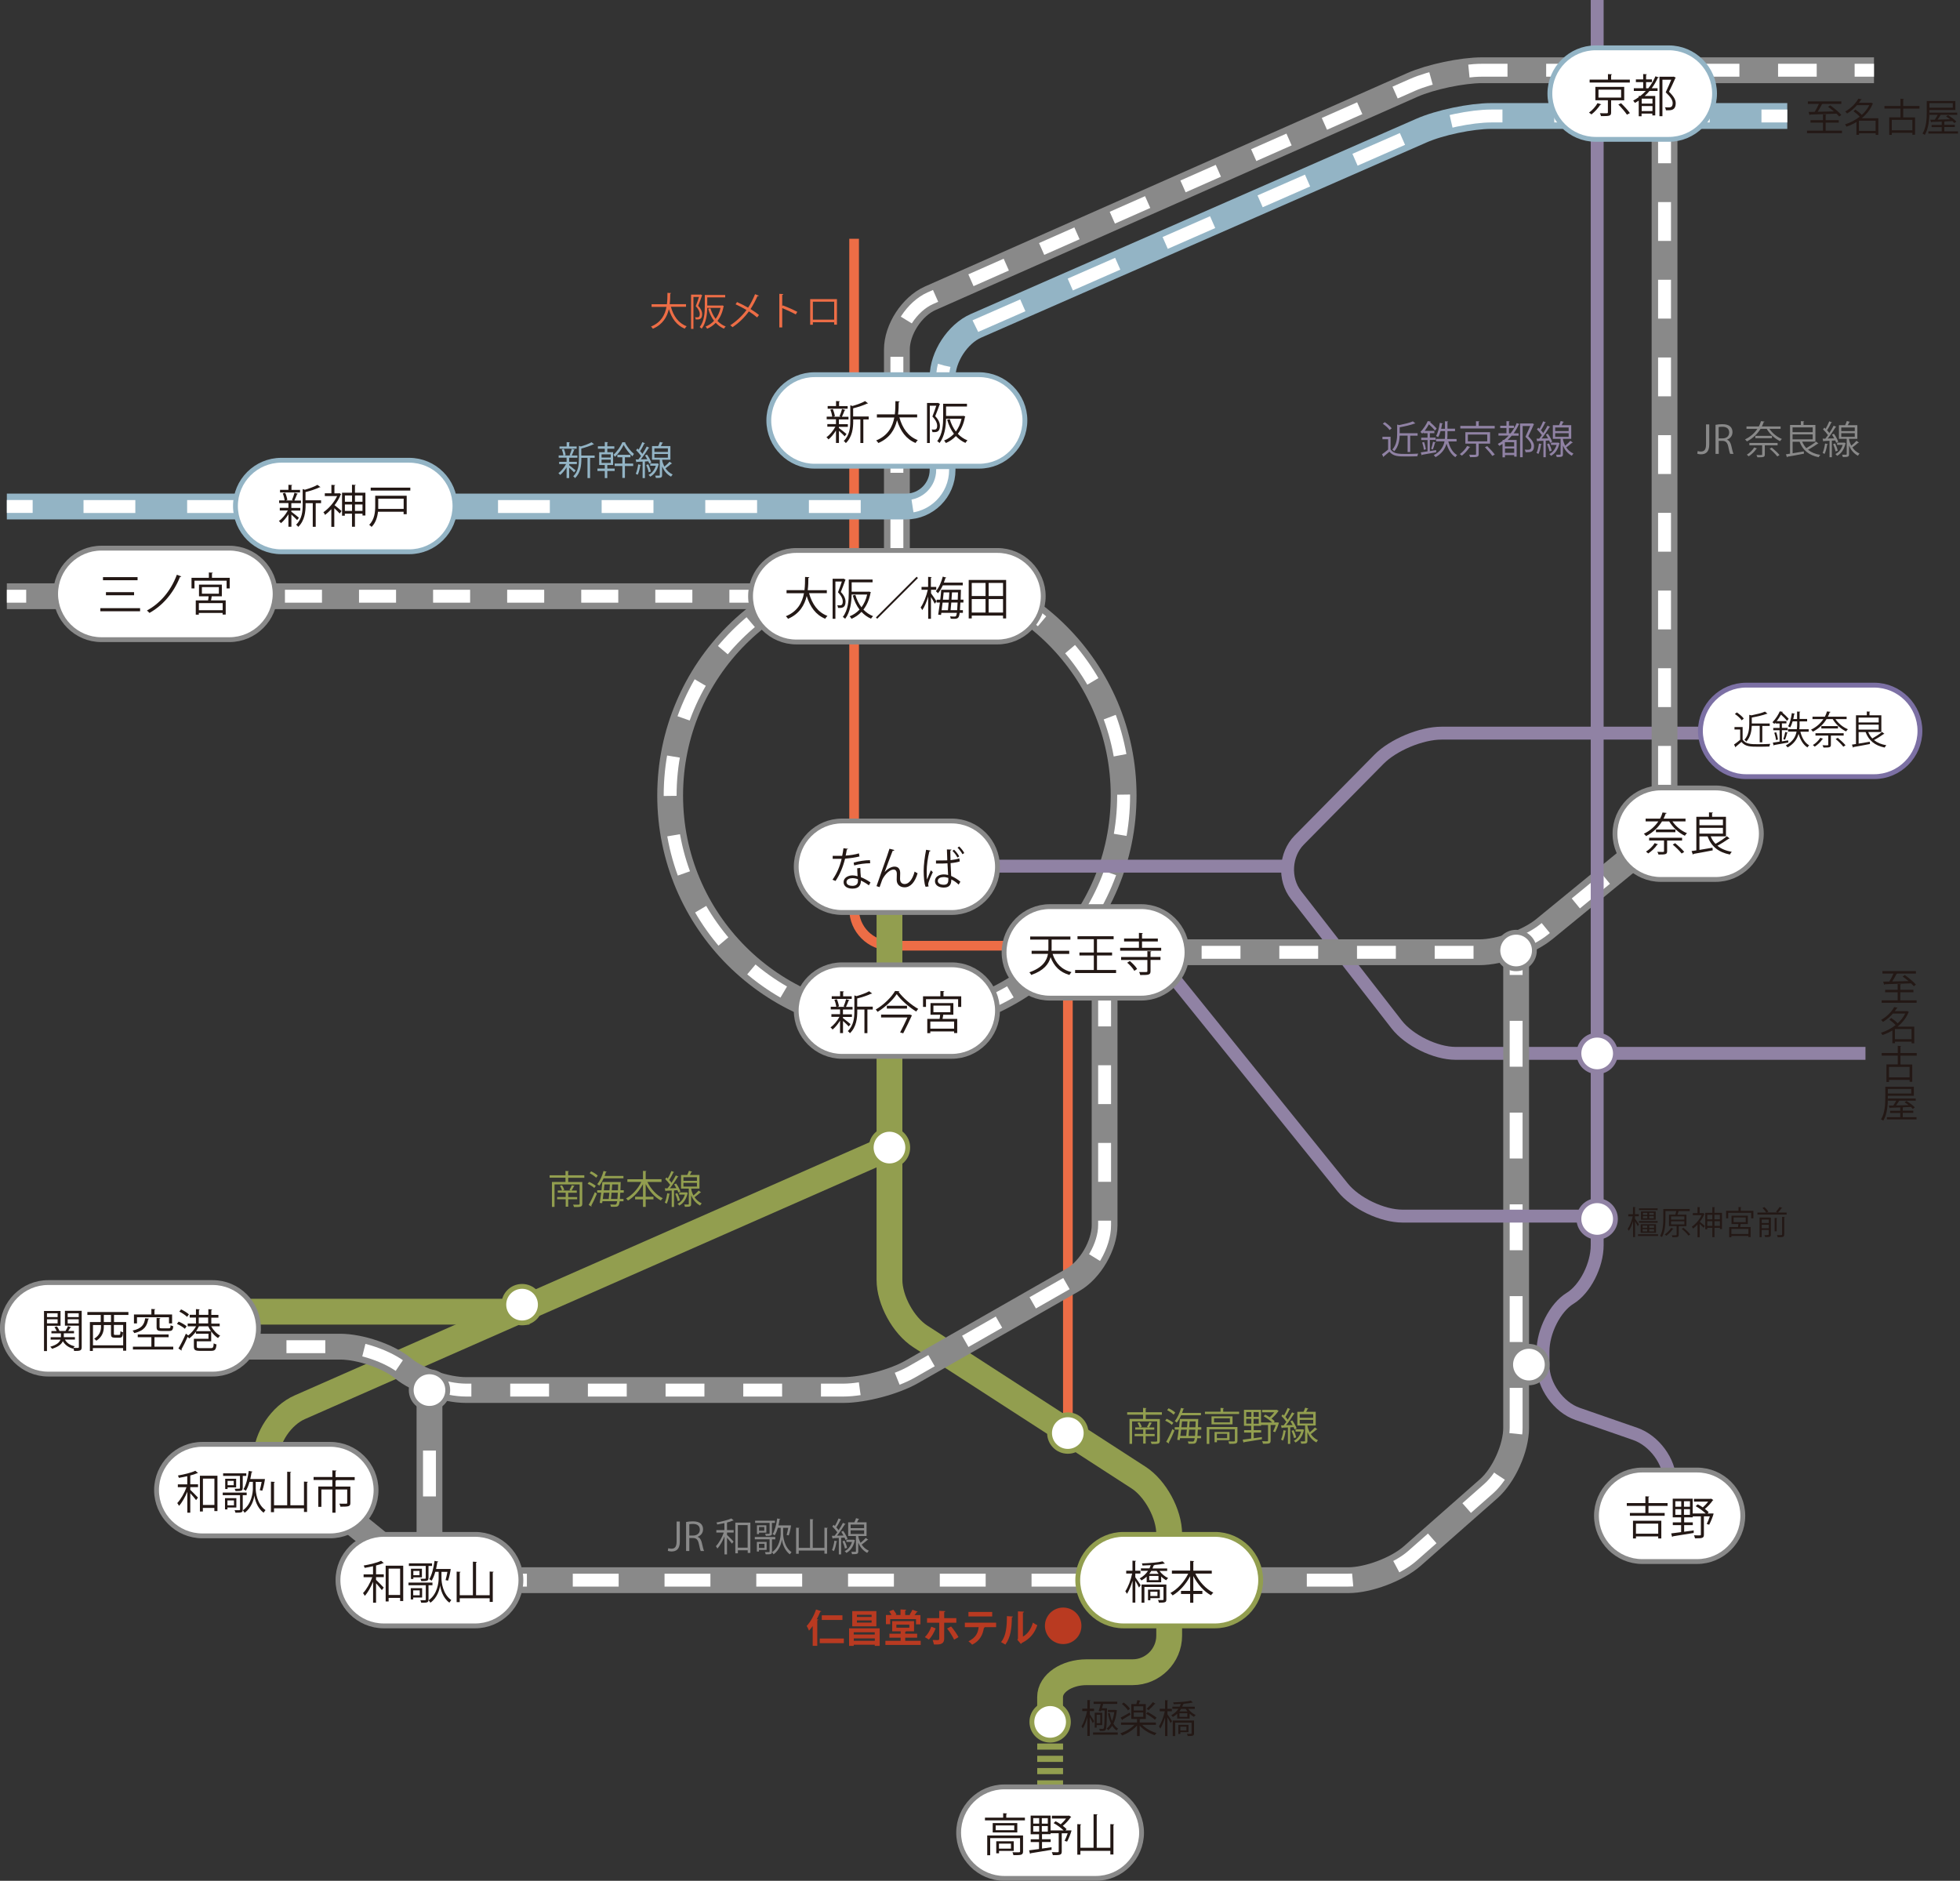 <?xml version="1.0" encoding="UTF-8"?><svg xmlns="http://www.w3.org/2000/svg" width="107.16mm" height="102.82mm" viewBox="0 0 303.76 291.45"><rect x="0" y="0" width="303.76" height="291.45" fill="#333333" stroke="none"/><defs><style>.cls-1,.cls-2,.cls-3,.cls-4,.cls-5,.cls-6,.cls-7,.cls-8,.cls-9,.cls-10,.cls-11,.cls-12,.cls-13,.cls-14,.cls-15,.cls-16,.cls-17,.cls-18,.cls-19,.cls-20{stroke-miterlimit:10;}.cls-1,.cls-2,.cls-3,.cls-4,.cls-5,.cls-6,.cls-8,.cls-9,.cls-10,.cls-11,.cls-12,.cls-13,.cls-14,.cls-15,.cls-17,.cls-18,.cls-20{fill:none;}.cls-1,.cls-2,.cls-7,.cls-13,.cls-14,.cls-16,.cls-19{stroke-width:.75px;}.cls-1,.cls-6,.cls-16,.cls-20{stroke:#929e4f;}.cls-2,.cls-7,.cls-10{stroke:#898989;}.cls-21{fill:#93b4c5;}.cls-3{stroke-dasharray:6.02 6.02;}.cls-3,.cls-4,.cls-5,.cls-9,.cls-11,.cls-12,.cls-17,.cls-18{stroke-width:2px;}.cls-3,.cls-4,.cls-5,.cls-9,.cls-12,.cls-17,.cls-18{stroke:#fff;}.cls-4{stroke-dasharray:6.13 6.13;}.cls-5{stroke-dasharray:8.03 8.03;}.cls-6{stroke-dasharray:.95 .95;}.cls-6,.cls-8,.cls-10,.cls-20{stroke-width:4px;}.cls-7,.cls-22,.cls-16,.cls-19{fill:#fff;}.cls-8,.cls-13{stroke:#93b4c5;}.cls-23{fill:#929e4f;}.cls-9{stroke-dasharray:5.74 5.74;}.cls-24{fill:#231815;}.cls-25{fill:#ed6d46;}.cls-11,.cls-19{stroke:#9082a4;}.cls-14{stroke:#7c70a4;}.cls-15{stroke:#ed6d46;stroke-width:1.5px;}.cls-17{stroke-dasharray:5.99 5.99;}.cls-18{stroke-dasharray:7.11 7.11;}.cls-26{fill:#9082a4;}.cls-27{fill:#898989;}.cls-28{fill:#b93a21;}</style></defs><g id="_レイヤー_1"><path class="cls-15" d="M132.37,37v103.88c0,3.12,2.55,5.67,5.67,5.67h21.79c3.12,0,5.67,2.55,5.67,5.67v69.86"/><circle class="cls-10" cx="139" cy="123.27" r="35.14"/><line class="cls-10" x1="139" y1="92.39" x2="1.06" y2="92.39"/><circle class="cls-4" cx="139" cy="123.27" r="35.14"/><line class="cls-12" x1="139" y1="92.39" x2="136" y2="92.39"/><line class="cls-9" x1="130.26" y1="92.39" x2="6.93" y2="92.39"/><line class="cls-12" x1="4.06" y1="92.39" x2="1.06" y2="92.39"/><path class="cls-10" d="M139,94.22v-40.05c0-3.12,2.33-6.7,5.18-7.96L218.86,13.17c2.85-1.26,7.74-2.29,10.85-2.29h60.72"/><line class="cls-12" x1="139" y1="94.22" x2="139" y2="91.22"/><path class="cls-17" d="M139,85.24v-31.07c0-3.12,2.33-6.7,5.18-7.96L218.86,13.17c2.85-1.26,7.74-2.29,10.85-2.29h54.73"/><line class="cls-12" x1="287.43" y1="10.88" x2="290.43" y2="10.88"/><path class="cls-8" d="M276.99,17.97h-45.87c-3.12,0-8.01,1.02-10.86,2.28l-68.99,30.23c-2.86,1.25-5.19,4.83-5.19,7.95v14.39c0,3.12-2.55,5.67-5.67,5.67H1.06"/><line class="cls-12" x1="276.99" y1="17.97" x2="272.99" y2="17.97"/><path class="cls-5" d="M264.97,17.97h-33.84c-3.12,0-8.01,1.02-10.86,2.28l-68.99,30.23c-2.86,1.25-5.19,4.83-5.19,7.95v14.39c0,3.12-2.55,5.67-5.67,5.67H9.07"/><line class="cls-12" x1="5.06" y1="78.48" x2="1.06" y2="78.48"/><line class="cls-20" x1="82.06" y1="203.26" x2="25.84" y2="203.26"/><path class="cls-20" d="M137.85,132.36v65.97c0,3.12,2.14,7.05,4.76,8.75l33.83,21.88c2.62,1.69,4.76,5.63,4.76,8.75v15.75c0,3.12-2.55,5.67-5.67,5.67h-7.12c-3.12,0-5.67,1.73-5.67,3.85v3.85"/><path class="cls-20" d="M41.27,231.27v-5.46c0-3,2.33-6.49,5.19-7.74l91.39-40.24"/><line class="cls-10" x1="48.84" y1="231.14" x2="66.56" y2="245.52"/><path class="cls-11" d="M270.62,113.61h-47.24c-3.12,0-7.46,1.82-9.65,4.03l-12.38,12.54c-2.19,2.22-2.42,6.05-.5,8.51l15.6,20.06c1.91,2.46,6.03,4.48,9.15,4.48h63.51"/><line class="cls-11" x1="139" y1="134.22" x2="199.57" y2="134.22"/><path class="cls-10" d="M234.97,147.58v73.69c0,3.12-1.91,7.36-4.25,9.42l-11.84,10.43c-2.34,2.06-6.81,3.75-9.92,3.75H72.23c-3.12,0-5.67.15-5.67.33s0-2.22,0-5.34v-25.85"/><line class="cls-12" x1="234.97" y1="147.58" x2="234.97" y2="151.08"/><path class="cls-18" d="M234.97,158.19v63.07c0,3.12-1.91,7.36-4.25,9.42l-11.84,10.43c-2.34,2.06-6.81,3.75-9.92,3.75H72.23c-3.12,0-5.67.15-5.67.33s0-2.22,0-5.34v-18.8"/><line class="cls-12" x1="66.56" y1="217.5" x2="66.56" y2="214"/><line class="cls-20" x1="162.75" y1="266.83" x2="162.75" y2="267.33"/><line class="cls-6" x1="162.75" y1="268.28" x2="162.75" y2="279.22"/><line class="cls-20" x1="162.75" y1="279.7" x2="162.75" y2="280.2"/><path class="cls-10" d="M257.97,10.24v112.82c0,3.12-1.97,7.29-4.39,9.26l-14.23,11.65c-2.41,1.98-6.94,3.59-10.06,3.59h-52.43c-3.12,0-5.67,2.55-5.67,5.67v36.62c0,3.12-2.22,6.93-4.92,8.48l-24.97,14.26c-2.71,1.55-7.47,2.81-10.59,2.81h-58.49c-3.12,0-7.51-1.51-9.75-3.36s-6.64-3.36-9.75-3.36h-29.72"/><line class="cls-12" x1="257.97" y1="10.24" x2="257.97" y2="13.24"/><path class="cls-3" d="M257.97,19.27v103.8c0,3.12-1.97,7.29-4.39,9.26l-14.23,11.65c-2.41,1.98-6.94,3.59-10.06,3.59h-52.43c-3.12,0-5.67,2.55-5.67,5.67v36.62c0,3.12-2.22,6.93-4.92,8.48l-24.97,14.26c-2.71,1.55-7.47,2.81-10.59,2.81h-58.49c-3.12,0-7.51-1.51-9.75-3.36-2.25-1.85-6.64-3.36-9.75-3.36h-23.71"/><line class="cls-12" x1="26" y1="208.69" x2="23" y2="208.69"/><path class="cls-11" d="M247.53,0v192.96c0,3.12-1.89,6.82-4.2,8.23s-4.2,5.12-4.2,8.23v2.15c0,3.12,2.41,6.51,5.36,7.53l8.93,3.1c2.95,1.02,5.36,4.29,5.36,7.27v5.41"/><path class="cls-11" d="M180.27,149.52l27.85,34.52c1.96,2.43,6.11,4.41,9.23,4.41h29.72"/></g><g id="_レイヤー_2"><circle class="cls-16" cx="137.85" cy="177.83" r="2.83"/><path class="cls-23" d="M90.57,182.51h-2.51v.66h2.18v3.38c0,.25-.07.37-.25.43-.19.06-.54.07-1.03.06-.03-.11-.09-.26-.15-.37.2,0,.4.01.55.01.44,0,.47,0,.47-.14v-3h-3.89v3.48h-.4v-3.86h2.1v-.66h-2.46v-.38h2.46v-.67l.54.04s-.04.07-.13.08v.55h2.51v.38ZM89.45,185.84h-1.39v1.15h-.39v-1.15h-1.33v-.35h1.33v-.67h-1.23v-.34h.67c-.05-.2-.19-.5-.34-.71l.32-.09c.16.21.3.51.36.71l-.31.1h1.36c-.08-.03-.19-.07-.24-.09.13-.2.28-.53.37-.74l.44.13s-.06.05-.12.05c-.1.19-.25.46-.38.65h.82v.34h-1.33v.67h1.39v.35Z"/><path class="cls-23" d="M91.3,183.15c.37.16.82.42,1.04.62l-.24.32c-.21-.21-.65-.48-1.03-.65l.22-.29ZM91.23,186.71c.28-.47.68-1.28.96-1.97l.32.23c-.26.64-.61,1.39-.87,1.85.02.04.04.07.04.1,0,.02,0,.04-.02.06l-.43-.26ZM92.39,182.5c-.21-.22-.65-.52-1.01-.7l.23-.29c.37.17.81.45,1.03.67l-.25.32ZM96.66,184.82h-.53c-.02.39-.04.71-.06.97h.56v.36h-.59c-.11.84-.31.86-.89.86-.14,0-.31,0-.47-.01-.01-.1-.05-.26-.11-.35.33.02.62.02.76.02.2,0,.26-.16.32-.53h-2.28l-.05.3-.38-.04c.07-.42.16-1,.23-1.59h-.62v-.37h.67c.05-.44.1-.89.13-1.27h2.85s0,.1-.01.14l-.04,1.13h.52v.37ZM96.63,182.59h-3.08c-.2.44-.43.85-.68,1.14-.07-.07-.22-.18-.31-.24.41-.46.77-1.26.98-2.04l.49.13s-.05.07-.13.07c-.06.19-.13.38-.2.58h2.92v.37ZM94.34,185.8c.03-.28.06-.62.1-.97h-.89c-.04.34-.08.67-.13.97h.92ZM94.46,184.45c.02-.31.04-.62.06-.91h-.84c-.03.29-.07.6-.1.91h.88ZM94.78,184.82c-.03.35-.06.7-.09.97h1c.02-.25.04-.57.06-.97h-.97ZM94.88,183.54c-.02.29-.04.6-.07.91h.96c.01-.27.02-.58.03-.91h-.92Z"/><path class="cls-23" d="M102.52,183.16h-2.19c.52,1.07,1.42,2.06,2.39,2.52-.1.08-.23.24-.31.35-.94-.51-1.79-1.47-2.34-2.55v1.97h1.2v.41h-1.2v1.16h-.42v-1.16h-1.22v-.41h1.22v-1.96c-.57,1.08-1.43,2.03-2.33,2.55-.07-.1-.2-.25-.29-.33.94-.49,1.84-1.49,2.36-2.56h-2.16v-.41h2.42v-1.3l.54.03s-.04.07-.12.08v1.18h2.45v.41Z"/><path class="cls-23" d="M104.78,183.39c.28.38.56.91.67,1.24l-.32.16c-.03-.11-.08-.23-.14-.36-.18.01-.36.02-.53.03v2.57h-.36v-2.55c-.34.01-.64.02-.88.04,0,.04-.04.07-.08.08l-.11-.45h.42c.13-.16.27-.35.41-.55-.19-.28-.5-.63-.77-.89l.21-.26c.06.05.13.11.19.18.2-.35.44-.83.57-1.17l.43.18s-.06.05-.13.05c-.16.33-.42.83-.65,1.16.14.14.26.29.36.43.26-.39.5-.8.67-1.14l.42.2s-.07.05-.13.05c-.31.51-.79,1.22-1.21,1.75l1.01-.02c-.11-.2-.23-.41-.35-.59l.3-.13ZM103.85,185.02s-.05.06-.12.06c-.08.51-.22,1.09-.4,1.44-.08-.05-.22-.11-.3-.16.17-.34.3-.91.38-1.46l.44.11ZM104.97,184.9c.17.35.34.81.4,1.12-.07.02-.14.05-.34.11-.05-.31-.21-.77-.38-1.13l.31-.1ZM106.38,184.76l.23.1s-.02.04-.04.05c-.22.94-.68,1.57-1.3,1.91-.05-.08-.18-.23-.26-.28.52-.26.92-.74,1.13-1.42h-.87v-.35h1.04l.07-.02ZM107.12,184.21c0,.27.22.79.35,1.04.29-.23.61-.53.81-.76.29.22.34.25.38.29-.02.03-.07.04-.13.03-.23.2-.59.5-.89.71.26.39.62.73,1.11.95-.07.08-.19.23-.25.34-.7-.37-1.13-.98-1.39-1.58v1.34c0,.41-.17.44-.96.44-.01-.11-.07-.25-.11-.36.29,0,.53,0,.61,0,.08,0,.1-.02.1-.09v-2.37h-1.2v-2.12h.96c.1-.2.2-.46.26-.64l.5.13s-.05.06-.12.06c-.06.13-.14.29-.23.45h1.48v2.12h-1.28ZM105.92,182.42v.56h2.09v-.56h-2.09ZM105.92,183.3v.57h2.09v-.57h-2.09Z"/><path class="cls-21" d="M88.21,72.09c.22.16.85.67,1,.8l-.24.31c-.14-.16-.49-.49-.76-.73v1.61h-.4v-1.66c-.29.47-.66.92-1,1.18-.07-.1-.19-.23-.27-.29.43-.28.89-.85,1.19-1.4h-1.07v-.35h1.15v-.64h-1.23v-.35h.74c-.03-.26-.13-.64-.26-.92l.32-.09c.14.3.25.69.28.95l-.22.07h1.01c-.08-.03-.16-.06-.17-.06.12-.26.26-.68.34-.97l.46.14s-.05.05-.12.06c-.08.23-.23.58-.35.83h.88v.35h-1.22s-.04.01-.06.01v.62h1.19v.35h-1.19v.17ZM89.37,69.18v.35h-2.66v-.35h1.11v-.67l.51.03s-.04.07-.11.08v.56h1.15ZM92.16,70.57v.38h-.71v3.13h-.4v-3.13h-.95v.22c0,.9-.11,2.09-.98,2.92-.05-.09-.19-.23-.28-.28.79-.76.88-1.79.88-2.64v-2.09l.29.1c.62-.18,1.3-.43,1.67-.65l.4.31s-.06.03-.13.02c-.44.22-1.18.47-1.86.64v1.09h2.05Z"/><path class="cls-21" d="M94.12,72.06v.55h1.14v.37h-1.14v1.1h-.39v-1.1h-1.14v-.37h1.14v-.55h-.87v-1.99h.87v-.54h-1.07v-.37h1.07v-.67l.51.04s-.04.07-.12.08v.55h1.09v.37h-1.09v.54h.9v1.99h-.9ZM93.23,70.4v.5h1.42v-.5h-1.42ZM93.23,71.22v.51h1.42v-.51h-1.42ZM96.95,68.54s-.04.07-.08.07c.31.6.88,1.33,1.38,1.73-.08.1-.17.25-.23.37-.52-.46-1.07-1.18-1.37-1.77-.27.6-.79,1.36-1.36,1.85-.05-.1-.14-.25-.22-.33.56-.47,1.12-1.28,1.38-1.94l.5.02ZM96.85,70.86v.97h1.28v.38h-1.28v1.85h-.4v-1.85h-1.19v-.38h1.19v-.97h-.77v-.38h2.03v.38h-.86Z"/><path class="cls-21" d="M100.27,70.44c.28.38.56.91.67,1.24l-.32.16c-.03-.11-.08-.23-.14-.36-.18.01-.36.02-.53.03v2.57h-.36v-2.55c-.34.01-.64.02-.88.04,0,.04-.04.07-.08.08l-.11-.45h.42c.13-.16.27-.35.41-.55-.19-.28-.5-.63-.77-.89l.21-.26c.06.05.13.11.19.18.2-.35.44-.83.57-1.17l.43.18s-.06.05-.13.05c-.16.34-.42.83-.65,1.16.14.14.26.29.36.43.26-.39.5-.8.67-1.14l.42.2s-.07.05-.13.05c-.31.51-.79,1.22-1.21,1.74l1.01-.02c-.11-.2-.23-.41-.35-.59l.3-.13ZM99.35,72.07s-.05.06-.12.06c-.08.51-.22,1.09-.4,1.44-.08-.05-.22-.11-.3-.16.17-.34.3-.91.38-1.46l.44.11ZM100.47,71.95c.17.35.34.81.4,1.12-.07.02-.14.05-.34.11-.05-.31-.21-.77-.38-1.13l.31-.1ZM101.88,71.81l.23.1s-.02.04-.04.05c-.22.94-.68,1.57-1.3,1.91-.05-.08-.18-.23-.26-.28.52-.26.92-.74,1.13-1.42h-.87v-.35h1.04l.07-.02ZM102.62,71.26c0,.27.22.79.35,1.04.29-.23.61-.53.81-.76.29.22.34.25.38.29-.02.03-.07.04-.13.03-.23.2-.59.5-.89.71.26.39.62.73,1.11.95-.07.08-.19.23-.25.34-.7-.37-1.13-.98-1.39-1.58v1.34c0,.41-.17.44-.96.44-.01-.11-.07-.25-.11-.36.29,0,.53,0,.61,0,.08,0,.1-.02.1-.09v-2.37h-1.2v-2.12h.96c.1-.2.2-.46.26-.64l.5.13s-.05.06-.12.06c-.06.13-.14.29-.23.45h1.48v2.12h-1.28ZM101.42,69.47v.56h2.09v-.56h-2.09ZM101.42,70.35v.57h2.09v-.57h-2.09Z"/><path class="cls-27" d="M105.36,238.9c0,1.17-.56,1.52-1.29,1.52-.2,0-.44-.04-.57-.1l.07-.41c.11.04.28.08.46.08.53,0,.83-.23.83-1.14v-3.07h.5v3.11Z"/><path class="cls-27" d="M108.11,238.16c.35.11.56.46.67.95.14.66.25,1.06.34,1.24h-.52c-.07-.13-.17-.53-.29-1.1-.13-.64-.38-.92-.92-.92h-.56v2.02h-.5v-4.5c.28-.06.68-.1,1.04-.1.59,0,.98.12,1.25.37.22.2.34.51.34.85,0,.61-.37,1-.85,1.17v.02ZM107.42,237.95c.64,0,1.04-.36,1.04-.91,0-.68-.51-.89-1.07-.89-.27,0-.46.02-.56.05v1.75h.59Z"/><path class="cls-27" d="M112.29,236.02c-.37.08-.76.16-1.13.22-.02-.09-.07-.22-.13-.31.84-.15,1.8-.38,2.31-.63l.37.31s-.04.02-.12.02c-.25.11-.56.21-.92.3v1.18h1.03v.38h-1.03v.36c.25.23.87.86,1.02,1.03l-.25.33c-.14-.2-.5-.61-.77-.92v2.58h-.39v-2.78c-.3.73-.71,1.45-1.1,1.88-.05-.11-.15-.27-.23-.37.46-.47.95-1.33,1.22-2.11h-1.15v-.38h1.25v-1.08ZM113.96,235.95h2.33v4.7h-.41v-.42h-1.52v.47h-.4v-4.74ZM114.35,239.83h1.52v-3.5h-1.52v3.5Z"/><path class="cls-27" d="M120.16,238.54h-.52v1.9c0,.42-.19.42-.97.42-.02-.1-.07-.23-.12-.34.3,0,.55,0,.62,0,.08,0,.1-.02.1-.09v-1.9h-2.29v-.35h3.17v.35ZM119.64,237.6c0,.36-.15.4-.95.4-.02-.1-.07-.22-.12-.31.14,0,.28,0,.38,0,.28,0,.32,0,.32-.09v-1.61h-2.24v-.34h3.07v.34h-.47v1.61ZM118.81,240.18h-1.19v.25h-.32v-1.49h1.51v1.24ZM118.77,236.35v1.15h-1.14v.22h-.32v-1.36h1.46ZM118.48,239.23h-.86v.65h.86v-.65ZM118.45,237.21v-.58h-.82v.58h.82ZM121.37,236.76v.92c0,.45.16,2.06,1.3,2.84-.07.08-.2.25-.25.34-.9-.63-1.18-1.83-1.24-2.3h0c-.05.47-.35,1.64-1.29,2.3-.05-.09-.17-.25-.23-.33,1.18-.8,1.33-2.39,1.33-2.86v-.92h-.44c-.13.46-.29.88-.49,1.18-.07-.06-.22-.16-.32-.2.35-.54.58-1.49.71-2.43l.5.1s-.05.07-.13.07c-.05.3-.1.61-.17.91h1.94c0,.13-.17,1.07-.35,1.55l-.33-.07c.09-.28.18-.71.25-1.1h-.77Z"/><path class="cls-27" d="M127.77,236.73l.53.04s-.04.07-.12.08v3.91h-.41v-.49h-3.98v.51h-.41v-4.05l.53.04s-.04.07-.12.08v3.01h1.75v-4.46l.54.04s-.04.07-.12.08v4.34h1.81v-3.14Z"/><path class="cls-27" d="M130.68,237.23c.28.38.56.91.67,1.24l-.32.16c-.03-.11-.08-.23-.14-.36-.18.01-.36.02-.53.03v2.57h-.36v-2.55c-.34.01-.64.02-.88.04,0,.04-.04.07-.08.08l-.11-.45h.42c.13-.16.27-.35.41-.55-.19-.28-.5-.63-.77-.89l.21-.26c.06.05.13.11.19.18.2-.35.44-.83.57-1.17l.43.18s-.06.05-.13.05c-.16.34-.42.83-.65,1.16.14.14.26.29.36.43.26-.39.5-.8.67-1.14l.42.2s-.07.05-.13.05c-.31.51-.79,1.22-1.21,1.74l1.01-.02c-.11-.2-.23-.41-.35-.59l.3-.13ZM129.76,238.86s-.05.06-.12.06c-.08.51-.22,1.08-.4,1.44-.08-.05-.22-.11-.3-.16.17-.34.3-.91.38-1.46l.44.11ZM130.88,238.74c.17.35.34.81.4,1.12-.07.02-.14.05-.34.11-.05-.31-.21-.77-.38-1.13l.31-.1ZM132.28,238.59l.23.1s-.02.04-.04.05c-.22.94-.68,1.57-1.3,1.91-.05-.08-.18-.23-.26-.28.52-.26.92-.74,1.13-1.42h-.87v-.35h1.04l.07-.02ZM133.02,238.04c0,.27.22.79.35,1.04.29-.23.61-.53.81-.76.29.22.34.25.38.29-.02.03-.07.04-.13.03-.23.2-.59.5-.89.71.26.39.62.73,1.11.95-.07.08-.19.23-.25.34-.7-.37-1.13-.98-1.39-1.58v1.34c0,.41-.17.44-.96.44-.01-.11-.07-.25-.11-.36.29,0,.53,0,.61,0,.08,0,.1-.02.1-.09v-2.37h-1.2v-2.12h.96c.1-.2.2-.46.26-.64l.5.13s-.05.06-.12.06c-.06.13-.14.29-.23.45h1.48v2.12h-1.28ZM131.83,236.25v.56h2.09v-.56h-2.09ZM131.83,237.14v.57h2.09v-.57h-2.09Z"/><path class="cls-27" d="M264.9,68.88c0,1.17-.56,1.52-1.29,1.52-.2,0-.44-.04-.57-.1l.07-.41c.11.04.28.08.46.08.53,0,.83-.23.83-1.14v-3.07h.5v3.11Z"/><path class="cls-27" d="M267.65,68.14c.35.11.56.46.67.95.14.66.25,1.06.34,1.24h-.52c-.07-.13-.17-.53-.29-1.1-.13-.64-.38-.92-.92-.92h-.56v2.02h-.5v-4.5c.28-.06.68-.1,1.04-.1.59,0,.98.12,1.25.37.22.2.34.51.34.85,0,.61-.37,1-.85,1.17v.02ZM266.95,67.93c.64,0,1.04-.36,1.04-.91,0-.68-.51-.89-1.07-.89-.27,0-.46.02-.56.05v1.75h.59Z"/><path class="cls-27" d="M275.97,66.45h-1.75c.45.67,1.2,1.28,1.94,1.57-.1.08-.22.23-.28.34-.8-.37-1.61-1.11-2.08-1.91h-.95c-.45.73-1.13,1.45-2.12,1.95-.06-.1-.19-.24-.29-.31.87-.42,1.5-1.01,1.92-1.64h-1.69v-.37h1.92c.14-.28.26-.55.33-.82l.55.07c-.02.05-.05.08-.14.09-.07.22-.16.44-.28.66h2.91v.37ZM272.33,69.5s-.05.06-.13.05c-.28.43-.75.88-1.19,1.16-.07-.07-.2-.19-.29-.25.42-.25.88-.68,1.15-1.12l.46.17ZM275.5,69h-1.99v1.42c0,.43-.2.44-1.15.44-.02-.11-.09-.25-.15-.36.23.01.44.02.59.02.27,0,.3,0,.3-.11v-1.41h-1.98v-.36h4.37v.36ZM272.04,67.54h2.58v.36h-2.58v-.36ZM275.44,70.72c-.25-.32-.75-.83-1.18-1.18l.32-.19c.43.35.95.83,1.21,1.16l-.34.22Z"/><path class="cls-27" d="M279.3,68.44c.16.38.37.71.64,1,.5-.28,1.13-.69,1.51-1.01l.37.3s-.08.04-.12.03c-.39.28-1,.67-1.5.93.49.4,1.12.67,1.91.8-.09.08-.2.25-.25.36-1.53-.31-2.48-1.09-2.96-2.4h-1.08v1.79c.54-.08,1.15-.19,1.73-.29l.03.35c-.94.18-1.94.37-2.55.47,0,.05-.04.08-.08.09l-.17-.46c.19-.02.4-.06.64-.1v-4.45h1.68v-.59l.53.04s-.04.07-.12.08v.47h1.84v2.59h-2.04ZM280.93,66.22h-3.12v.75h3.12v-.75ZM277.81,67.31v.77h3.12v-.77h-3.12Z"/><path class="cls-27" d="M284.22,67.21c.28.38.56.91.67,1.24l-.32.16c-.03-.11-.08-.23-.14-.36-.18.01-.36.02-.53.03v2.57h-.36v-2.55c-.34.01-.64.02-.88.04,0,.04-.04.07-.08.08l-.11-.45h.42c.13-.16.27-.35.41-.55-.19-.28-.5-.63-.77-.89l.21-.26c.06.05.13.11.19.18.2-.35.44-.83.57-1.17l.43.18s-.06.05-.13.05c-.16.34-.42.83-.65,1.16.14.14.26.29.36.43.26-.39.5-.8.67-1.14l.42.2s-.07.05-.13.05c-.31.51-.79,1.22-1.21,1.74l1.01-.02c-.11-.2-.23-.41-.35-.59l.3-.13ZM283.29,68.84s-.05.06-.12.06c-.08.51-.22,1.09-.4,1.44-.08-.05-.22-.11-.3-.16.17-.34.3-.91.38-1.46l.44.11ZM284.41,68.72c.17.35.34.81.4,1.12-.07.02-.14.05-.34.11-.05-.31-.21-.77-.38-1.13l.31-.1ZM285.82,68.58l.23.1s-.02.04-.04.05c-.22.94-.68,1.57-1.3,1.91-.05-.08-.18-.23-.26-.28.52-.26.92-.74,1.13-1.42h-.87v-.35h1.04l.07-.02ZM286.56,68.02c0,.27.22.79.35,1.04.29-.23.61-.53.81-.76.29.22.34.25.38.29-.02.03-.07.04-.13.03-.23.2-.59.5-.89.71.26.39.62.73,1.11.95-.07.08-.19.23-.25.34-.7-.37-1.13-.98-1.38-1.58v1.34c0,.41-.17.44-.96.44-.01-.11-.07-.25-.11-.36.29,0,.53,0,.61,0,.08,0,.1-.02.1-.09v-2.37h-1.2v-2.12h.96c.1-.2.2-.46.26-.64l.5.13s-.05.06-.12.06c-.06.13-.14.29-.23.45h1.48v2.12h-1.28ZM285.36,66.24v.56h2.09v-.56h-2.09ZM285.36,67.12v.57h2.09v-.57h-2.09Z"/><path class="cls-25" d="M106.32,47.54h-2.34c.39,1.43,1.16,2.54,2.44,3.01-.1.09-.23.26-.3.38-1.25-.52-2.02-1.58-2.46-3.02-.28,1.19-.93,2.36-2.48,3.03-.06-.11-.19-.25-.29-.34,1.58-.64,2.18-1.84,2.4-3.05h-2.31v-.41h2.38c.08-.62.07-1.24.08-1.76l.56.03c0,.05-.05.08-.13.1,0,.47-.01,1.04-.08,1.62h2.53v.41Z"/><path class="cls-25" d="M108.58,45.61l.26.16s-.03.04-.05.05c-.16.46-.39,1.06-.59,1.56.46.49.62.91.62,1.3,0,.86-.53.84-1,.82,0-.1-.05-.26-.1-.35.09.01.18.02.26.02.23,0,.47,0,.47-.51,0-.34-.17-.74-.63-1.22.19-.46.38-1.01.51-1.43h-.86v4.95h-.37v-5.31h1.41l.07-.02ZM109.63,47.34h2.23l.07-.02s.06.02.25.09c0,.03-.03.05-.04.07-.17.93-.5,1.67-.95,2.24.36.38.79.68,1.28.87-.1.08-.21.23-.28.34-.49-.22-.91-.52-1.27-.91-.38.41-.83.71-1.33.92-.05-.1-.16-.26-.24-.34.49-.19.94-.49,1.31-.89-.4-.52-.7-1.15-.9-1.87l.34-.08c.18.62.45,1.18.81,1.65.34-.46.61-1.02.76-1.7h-2.06c-.02,1.01-.17,2.31-.86,3.22-.06-.07-.22-.2-.31-.25.72-.93.79-2.24.79-3.22v-1.75h3.16v.37h-2.78v1.25Z"/><path class="cls-25" d="M114.24,46.81c.56.25,1.16.55,1.7.86.38-.58.78-1.33,1.08-2.09l.59.24c-.02.05-.11.08-.22.07-.28.64-.67,1.39-1.07,2,.46.29.94.61,1.31.92l-.29.38c-.33-.29-.78-.62-1.28-.94-.62.88-1.52,1.78-2.54,2.45-.07-.09-.24-.23-.34-.3,1-.65,1.92-1.54,2.51-2.37-.55-.32-1.13-.63-1.69-.88l.23-.35Z"/><path class="cls-25" d="M123.33,48.72c-.61-.33-1.45-.72-2.1-.98v3h-.45v-5.21l.61.04c0,.07-.05.11-.16.13v1.75l.09-.13c.7.26,1.63.67,2.25,1l-.24.4Z"/><path class="cls-25" d="M129.71,46.35v3.96h-.43v-.38h-3.3v.39h-.42v-3.97h4.16ZM129.28,49.53v-2.78h-3.3v2.78h3.3Z"/><path class="cls-26" d="M215.51,67.67v1.96c.47.71,1.33.71,2.4.71.65,0,1.41-.02,1.88-.05-.05.1-.12.29-.13.41-.41.02-1.07.03-1.67.03-1.24,0-2.06,0-2.66-.74-.29.26-.61.53-.87.74,0,.05-.01.08-.05.1l-.23-.44c.29-.19.64-.47.95-.73v-1.6h-.88v-.38h1.27ZM214.61,65.42c.4.26.86.65,1.07.95l-.32.27c-.2-.3-.65-.71-1.06-.98l.3-.24ZM218.16,67.5h-1.24c-.03.77-.19,1.73-.85,2.44-.05-.09-.19-.23-.29-.28.67-.73.75-1.7.75-2.46v-1.41l.33.08c.78-.16,1.63-.36,2.11-.58l.39.32s-.02.02-.12.02c-.57.22-1.49.43-2.32.58v.92h2.78v.38h-1.15v2.54h-.4v-2.54Z"/><path class="cls-26" d="M221.61,69.9c.31-.05.64-.1.96-.16l.02.34c-.8.15-1.65.29-2.18.39,0,.04-.04.07-.08.08l-.14-.45,1.05-.16v-1.76h-.98v-.36h.98v-.69h-.64v-.13c-.06.07-.12.14-.19.2-.06-.09-.19-.21-.28-.26.52-.52.92-1.19,1.14-1.69l.49.08s-.04.07-.12.07v.02c.36.31.79.72,1.01.98l-.25.32c-.2-.26-.59-.66-.95-.97-.17.32-.39.68-.66,1.02h1.51v.35h-.7v.69h.89v.36h-.89v1.71ZM220.67,69.7c-.02-.31-.13-.77-.26-1.14l.29-.07c.14.36.25.83.28,1.13l-.31.08ZM222.51,68.59s-.06.05-.13.05c-.07.29-.2.73-.32,1.01l-.26-.1c.1-.29.24-.79.3-1.11l.41.14ZM225.76,68.4h-1.3c.23.95.69,1.74,1.37,2.12-.09.07-.22.22-.28.32-.65-.42-1.1-1.18-1.37-2.1-.21.76-.67,1.52-1.7,2.1-.05-.09-.19-.23-.28-.31,1.1-.58,1.52-1.36,1.67-2.14h-1.32v-.38h1.37c.03-.28.04-.56.04-.82v-.39h-.7c-.1.36-.23.69-.38.94-.08-.05-.22-.13-.32-.18.28-.46.47-1.26.58-2.04l.48.11s-.05.07-.13.07c-.04.25-.08.49-.14.74h.59v-1.16l.51.03s-.04.07-.12.08v1.04h1.17v.38h-1.17v.39c0,.26,0,.54-.04.82h1.45v.38Z"/><path class="cls-26" d="M227.86,69.28s-.08.06-.13.05c-.25.4-.73.94-1.17,1.28-.08-.08-.23-.19-.32-.24.45-.32.91-.83,1.13-1.26l.5.16ZM231.65,66v.39h-5.33v-.39h2.43v-.73l.54.03s-.04.08-.12.08v.62h2.48ZM230.92,68.74h-1.75v1.61c0,.48-.21.49-1.34.49-.02-.11-.08-.27-.14-.38.26,0,.49.01.67.01.37,0,.4,0,.4-.12v-1.61h-1.66v-1.77h3.83v1.77ZM227.49,67.33v1.06h3v-1.06h-3ZM231.27,70.64c-.23-.35-.73-.93-1.14-1.34l.36-.17c.41.4.92.95,1.17,1.31l-.39.21Z"/><path class="cls-26" d="M233.83,67.15h.28c.38-.47.7-1.01.95-1.59l.46.16s-.07.07-.14.06c-.22.49-.49.95-.8,1.37h.78v.36h-1.07c-.2.24-.41.46-.64.67h1.4v2.58h-.38v-.24h-1.43v.35h-.38v-2.08c-.16.11-.33.2-.5.3-.05-.08-.16-.23-.23-.31.26-.13.5-.28.74-.45v-.16h.22c.25-.2.5-.43.73-.67h-1.59v-.36h1.24v-.81h-.97v-.36h.97v-.71l.5.03s-.04.07-.11.08v.59h.78v.36h-.78v.81ZM234.66,69.18v-.66h-1.43v.66h1.43ZM233.24,70.17h1.43v-.67h-1.43v.67ZM235.59,65.62h1.82c.07-.02.07-.02.08-.02.03.02.06.04.26.13,0,.02-.03.05-.05.06-.22.52-.53,1.17-.85,1.81.63.62.89,1.08.89,1.52,0,.95-.63.95-1.03.95-.1,0-.19,0-.28,0,0-.11-.06-.29-.14-.4.16.01.32.02.46.02.26,0,.58,0,.58-.58,0-.4-.28-.82-.92-1.43.28-.61.54-1.18.74-1.67h-1.17v4.84h-.4v-5.22Z"/><path class="cls-26" d="M239.88,67.21c.28.38.56.91.67,1.24l-.32.16c-.03-.11-.08-.23-.14-.36-.18.01-.36.02-.53.03v2.57h-.36v-2.55c-.34.01-.64.02-.88.04,0,.04-.04.07-.08.08l-.11-.45h.42c.13-.16.27-.35.41-.55-.19-.28-.5-.63-.77-.89l.21-.26c.06.05.13.11.19.18.2-.35.44-.83.57-1.17l.43.18s-.06.05-.13.05c-.16.34-.42.83-.65,1.16.14.14.26.29.36.43.26-.39.5-.8.67-1.14l.42.2s-.07.05-.13.05c-.31.51-.79,1.22-1.21,1.74l1.01-.02c-.11-.2-.23-.41-.35-.59l.3-.13ZM238.95,68.84s-.05.06-.12.06c-.08.51-.22,1.09-.4,1.44-.08-.05-.22-.11-.3-.16.17-.34.3-.91.38-1.46l.44.11ZM240.08,68.72c.17.35.34.81.4,1.12-.07.02-.14.05-.34.11-.05-.31-.21-.77-.38-1.13l.31-.1ZM241.48,68.58l.23.1s-.02.04-.04.05c-.22.94-.68,1.57-1.3,1.91-.05-.08-.18-.23-.26-.28.52-.26.92-.74,1.13-1.42h-.87v-.35h1.04l.07-.02ZM242.22,68.02c0,.27.22.79.35,1.04.29-.23.61-.53.81-.76.29.22.34.25.38.29-.02.03-.07.04-.13.03-.23.2-.59.5-.89.71.26.39.62.73,1.11.95-.07.08-.19.23-.25.34-.7-.37-1.13-.98-1.38-1.58v1.34c0,.41-.17.44-.96.44-.01-.11-.07-.25-.11-.36.29,0,.53,0,.61,0,.08,0,.1-.02.1-.09v-2.37h-1.2v-2.12h.96c.1-.2.2-.46.26-.64l.5.13s-.05.06-.12.06c-.06.13-.14.29-.23.45h1.48v2.12h-1.28ZM241.02,66.24v.56h2.09v-.56h-2.09ZM241.02,67.12v.57h2.09v-.57h-2.09Z"/><path class="cls-23" d="M180.08,219.23h-2.51v.66h2.18v3.38c0,.25-.07.37-.25.43-.19.06-.54.07-1.03.06-.03-.11-.09-.26-.15-.37.2,0,.4.01.55.01.44,0,.47,0,.47-.14v-3h-3.89v3.48h-.4v-3.86h2.1v-.66h-2.46v-.38h2.46v-.67l.54.04s-.04.07-.13.08v.55h2.51v.38ZM178.95,222.55h-1.39v1.15h-.39v-1.15h-1.33v-.35h1.33v-.67h-1.23v-.34h.67c-.05-.2-.19-.5-.34-.71l.32-.09c.16.21.3.51.36.71l-.31.1h1.36c-.08-.03-.19-.07-.24-.09.13-.2.28-.53.37-.74l.44.13s-.06.05-.12.05c-.1.19-.25.46-.38.65h.82v.34h-1.33v.67h1.39v.35Z"/><path class="cls-23" d="M180.81,219.86c.37.16.82.42,1.04.62l-.24.32c-.21-.21-.65-.48-1.03-.65l.22-.29ZM180.74,223.42c.28-.47.68-1.28.96-1.97l.32.23c-.26.64-.61,1.39-.87,1.85.02.04.04.07.04.1,0,.02,0,.04-.02.06l-.43-.26ZM181.89,219.22c-.21-.22-.65-.52-1.01-.7l.23-.29c.37.17.81.45,1.03.67l-.25.32ZM186.17,221.54h-.53c-.02.39-.04.71-.06.97h.56v.36h-.59c-.11.84-.31.86-.89.86-.14,0-.31,0-.47-.01-.01-.1-.05-.26-.11-.35.33.02.62.02.76.02.2,0,.26-.16.32-.53h-2.28l-.05.3-.38-.04c.07-.42.16-1,.23-1.59h-.62v-.37h.67c.05-.44.1-.89.13-1.27h2.85s0,.1-.01.14l-.04,1.13h.52v.37ZM186.13,219.31h-3.08c-.2.44-.43.85-.68,1.14-.07-.07-.22-.18-.31-.24.41-.46.77-1.26.98-2.04l.49.13s-.05.07-.13.07c-.06.19-.13.38-.2.58h2.92v.37ZM183.84,222.51c.03-.28.06-.62.1-.97h-.89c-.04.34-.08.67-.13.97h.92ZM183.97,221.17c.02-.31.04-.62.06-.91h-.84c-.03.29-.07.6-.1.91h.88ZM184.29,221.54c-.03.35-.06.7-.09.97h1c.02-.25.04-.57.06-.97h-.97ZM184.38,220.26c-.02.29-.04.6-.07.91h.96c.01-.27.02-.58.03-.91h-.92Z"/><path class="cls-23" d="M189.56,218.76h2.48v.36h-5.3v-.36h2.42v-.59l.53.04s-.04.07-.12.08v.47ZM191.78,221.12v2.12c0,.23-.05.36-.24.43-.19.07-.52.07-1.04.07-.02-.11-.08-.27-.13-.38.25,0,.47.01.63.01.34,0,.38,0,.38-.13v-1.76h-3.96v2.27h-.4v-2.62h4.76ZM187.76,219.48h3.26v1.24h-3.26v-1.24ZM190.61,220.41v-.63h-2.46v.63h2.46ZM190.55,223.17h-1.95v.32h-.37v-1.59h2.32v1.28ZM190.18,222.19h-1.59v.67h1.59v-.67Z"/><path class="cls-23" d="M198,220.43l.22.02c-.08.31-.38,1.1-.59,1.47-.26-.06-.29-.08-.33-.1.13-.25.29-.64.41-1h-.79v2.41c0,.49-.21.5-1.18.5-.02-.11-.08-.28-.14-.4.24.01.46.02.61.02.28,0,.31,0,.31-.13v-2.4h-1.08v.13h-1.14v.67h1.15v.37h-1.15v.88l1.27-.18v.34c-1.01.17-2.1.34-2.76.45-.01.05-.05.07-.09.08l-.13-.47c.35-.04.82-.11,1.32-.17v-.93h-1.1v-.37h1.1v-.67h-1.12v-2.48h2.64v1.96h1.73c-.33-.32-.86-.71-1.33-.97l.26-.25c.22.11.46.26.68.41.25-.21.52-.5.71-.77h-1.88v-.37h2.19l.08-.02.31.19s-.05.04-.08.05c-.25.36-.65.81-1.04,1.12.2.16.38.31.5.44l-.15.16h.6ZM193.14,218.82v.73h.79v-.73h-.79ZM193.14,219.87v.74h.79v-.74h-.79ZM195.08,219.55v-.73h-.8v.73h.8ZM195.08,220.62v-.74h-.8v.74h.8Z"/><path class="cls-23" d="M200.28,220.11c.28.38.56.91.67,1.24l-.32.16c-.03-.11-.08-.23-.14-.36-.18.01-.36.02-.53.03v2.57h-.36v-2.55c-.34.01-.64.02-.88.04,0,.04-.04.07-.08.08l-.11-.45h.42c.13-.16.27-.35.41-.55-.19-.28-.5-.63-.77-.89l.21-.26c.06.05.13.11.19.18.2-.35.44-.83.57-1.17l.43.18s-.06.05-.13.05c-.16.34-.42.83-.65,1.16.14.14.26.29.36.43.26-.39.5-.8.67-1.14l.42.2s-.07.05-.13.05c-.31.51-.79,1.22-1.21,1.74l1.01-.02c-.11-.2-.23-.41-.35-.59l.3-.13ZM199.36,221.74s-.05.06-.12.06c-.08.51-.22,1.08-.4,1.44-.08-.05-.22-.11-.3-.16.17-.34.3-.91.38-1.46l.44.11ZM200.48,221.62c.17.35.34.81.4,1.12-.07.02-.14.05-.34.11-.05-.31-.21-.77-.38-1.13l.31-.1ZM201.89,221.48l.23.1s-.02.04-.04.05c-.22.94-.68,1.57-1.3,1.91-.05-.08-.18-.23-.26-.28.52-.26.92-.74,1.13-1.42h-.87v-.35h1.04l.07-.02ZM202.63,220.92c0,.27.22.79.35,1.04.29-.23.61-.53.81-.76.29.22.34.25.38.29-.02.03-.07.04-.13.03-.23.2-.59.5-.89.71.26.39.62.73,1.11.95-.07.08-.19.23-.25.34-.7-.37-1.13-.98-1.39-1.58v1.34c0,.41-.17.44-.96.44-.01-.11-.07-.25-.11-.36.29,0,.53,0,.61,0,.08,0,.1-.02.1-.09v-2.37h-1.2v-2.12h.96c.1-.2.2-.46.26-.64l.5.13s-.05.06-.12.06c-.06.13-.14.29-.23.45h1.48v2.12h-1.28ZM201.43,219.14v.56h2.09v-.56h-2.09ZM201.43,220.02v.57h2.09v-.57h-2.09Z"/><path class="cls-24" d="M168.89,265.65c.16.23.59.91.69,1.07l-.22.3c-.08-.2-.3-.6-.47-.91v2.9h-.37v-2.92c-.19.68-.44,1.34-.71,1.75-.05-.1-.14-.25-.2-.34.35-.52.7-1.5.86-2.35h-.74v-.37h.79v-1.34l.49.04s-.04.07-.11.08v1.22h.65v.37h-.65v.49ZM169.4,268.81v-.35h3.83v.35h-3.83ZM170.64,265.2l-.37-.05c.11-.3.23-.73.32-1.11h-1.1v-.35h3.66v.35h-2.18c-.06.23-.13.46-.19.68h.78s0,.09,0,.14c-.04,2.28-.06,2.97-.2,3.18-.12.17-.26.19-.59.19-.1,0-.21,0-.32,0,0-.1-.04-.24-.1-.33.23.02.45.02.55.02.06,0,.1-.02.14-.08.1-.14.14-.83.16-2.79h-.52l-.05.16ZM170.82,265.41v1.92h-.86v.39h-.3v-2.31h1.16ZM170.52,267.03v-1.31h-.56v1.31h.56ZM172.74,264.98c.09,0,.1,0,.17,0l.2.05s-.02.05-.03.07c-.08.8-.26,1.47-.52,2,.2.34.44.61.73.78-.08.07-.19.19-.24.28-.26-.18-.49-.43-.68-.73-.18.29-.39.52-.63.7-.05-.09-.15-.21-.23-.28.25-.17.47-.44.66-.79-.21-.45-.36-.98-.46-1.56l.28-.06c.08.44.19.87.35,1.24.16-.39.28-.85.35-1.37h-.98v-.34h1.01Z"/><path class="cls-24" d="M179.14,267.29h-2.12c.53.56,1.4,1.03,2.22,1.26-.09.08-.21.23-.27.34-.86-.28-1.78-.83-2.34-1.49v1.62h-.41v-1.64c-.56.67-1.49,1.25-2.31,1.55-.07-.1-.19-.26-.28-.34.79-.25,1.65-.74,2.18-1.31h-2.07v-.36h2.48v-.53l.53.03s-.04.08-.12.08v.42h2.51v.36ZM173.67,266.17c.36-.18.89-.49,1.42-.79l.11.34c-.45.27-.92.55-1.22.73,0,.05-.02.09-.06.11l-.25-.38ZM174.15,263.83c.37.26.79.67.97.96l-.31.26c-.17-.3-.57-.71-.94-1l.28-.23ZM177.58,264.07v2.3h-2.25v-2.3h.77c.07-.2.14-.44.18-.62l.5.11s-.05.06-.12.06c-.04.13-.1.29-.17.45h1.09ZM177.18,265.06v-.65h-1.47v.65h1.47ZM177.18,266.04v-.67h-1.47v.67h1.47ZM177.86,265.3c.47.24,1.08.62,1.38.88l-.25.31c-.29-.27-.89-.66-1.37-.92l.24-.27ZM177.7,264.8c.31-.27.73-.71.97-1.04l.41.26s-.06.05-.13.04c-.25.29-.64.68-.95.95l-.3-.21Z"/><path class="cls-24" d="M180.93,265.17v.49c.17.22.61.89.71,1.05l-.22.31c-.08-.2-.31-.59-.49-.9v2.9h-.37v-2.89c-.2.68-.47,1.34-.74,1.74-.05-.11-.14-.26-.21-.35.36-.52.74-1.49.91-2.34h-.79v-.38h.83v-1.34l.49.04s-.04.07-.12.08v1.22h.68v.38h-.68ZM185.16,264.81h-1.02c.29.39.73.76,1.16.95-.08.07-.2.2-.26.29-.23-.12-.46-.29-.67-.5v.76h-1.93v-.74c-.19.18-.42.35-.68.5-.05-.09-.17-.22-.25-.26.5-.27.86-.63,1.12-1.01h-.94v-.33h1.13c.07-.14.13-.28.17-.43-.37.02-.74.04-1.09.05-.01-.08-.05-.2-.09-.28.95-.03,2.14-.12,2.75-.27l.31.29s-.04.02-.07.02c-.01,0-.03,0-.05,0-.32.07-.78.13-1.27.17,0,.05-.05.07-.12.08-.04.13-.08.25-.14.38h1.95v.33ZM185.05,266.62v1.97c0,.39-.15.43-.98.43-.02-.11-.07-.25-.13-.35.17,0,.34.01.45.01.26,0,.28,0,.28-.1v-1.64h-2.54v2.09h-.38v-2.41h3.29ZM184.19,268.42h-1.26v.28h-.31v-1.41h1.57v1.13ZM184.03,265.2c-.1-.13-.2-.26-.28-.39h-.71c-.07.13-.16.26-.26.39h1.25ZM184.01,266.05v-.56h-1.22v.56h1.22ZM183.87,267.57h-.94v.58h.94v-.58Z"/><path class="cls-28" d="M125.96,251.97c-.19.26-.38.5-.58.72-.07-.18-.25-.56-.36-.73.55-.57,1.12-1.57,1.45-2.55l.82.28c-.02.05-.07.08-.17.07-.16.39-.33.78-.53,1.15l.23.07c-.01.05-.06.09-.16.1v3.96h-.71v-3.08ZM127.04,253.91h3.74v.72h-3.74v-.72ZM130.56,250.31v.72h-3.2v-.72h3.2Z"/><path class="cls-28" d="M131.6,252.33h4.73v2.72h-.76v-.18h-3.26v.18h-.72v-2.72ZM135.82,249.66v2.36h-3.74v-2.36h3.74ZM135.57,252.94h-3.26v.35h3.26v-.35ZM132.32,254.26h3.26v-.37h-3.26v.37ZM135.08,250.57v-.34h-2.28v.34h2.28ZM135.08,251.44v-.34h-2.28v.34h2.28Z"/><path class="cls-28" d="M140.29,254.26h2.4v.64h-5.47v-.64h2.36v-.48h-1.74v-.62h1.74v-.37h-1.31v-1.58h3.39v1.58h-1.21s-.07.07-.16.09v.28h1.85v.62h-1.85v.48ZM137.96,250.88v.81h-.66v-1.43h.86c-.1-.19-.23-.4-.35-.56l.64-.25c.19.22.39.52.48.74l-.17.07h.8v-.86l.89.05c0,.07-.05.1-.16.12v.7h.82l-.14-.06c.16-.21.34-.53.44-.76l.83.3s-.08.07-.17.07c-.08.14-.22.31-.34.46h.92v1.43h-.69v-.81h-3.99ZM138.92,251.76v.47h2.01v-.47h-2.01Z"/><path class="cls-28" d="M145.01,252.34c-.28.69-.62,1.3-1.05,1.73l-.63-.38c.4-.38.76-.92,1-1.61l.68.26ZM146.33,251.46v2.48c0,.39-.14.64-.4.76-.25.14-.58.14-1.19.13-.04-.19-.12-.48-.2-.69.26.01.68.01.8.01.16,0,.22-.07.22-.2v-2.49h-1.89v-.71h1.89v-1.13l.94.04c0,.07-.06.13-.17.14v.95h1.88v.71h-1.88ZM147.39,252.03c.43.49.89,1.16,1.16,1.66l-.68.4c-.23-.5-.74-1.31-1.09-1.73l.62-.32Z"/><path class="cls-28" d="M154.38,252.15h-1.88s.12.04.12.04c-.02.04-.06.08-.14.08-.16.98-.55,1.96-1.81,2.59-.11-.13-.42-.4-.58-.52,1.18-.6,1.47-1.29,1.58-2.19h-2.14v-.7h4.85v.7ZM153.77,250.49h-3.68v-.7h3.68v.7Z"/><path class="cls-28" d="M156.98,250.5c0,.07-.06.12-.16.13-.03,1.72-.19,3.11-1.01,4.22-.17-.11-.46-.28-.67-.39.8-.93.91-2.49.91-4.02l.94.06ZM158.52,253.62c.8-.44,1.3-1.25,1.56-2.18.16.13.5.32.68.41-.43,1.24-1.13,2.12-2.4,2.75-.03.06-.09.12-.14.15l-.56-.66.1-.13v-4.26l.94.05c-.01.07-.05.13-.17.14v3.73Z"/><circle class="cls-16" cx="80.91" cy="202.17" r="2.83"/><path class="cls-24" d="M253.4,188.86c.14.19.53.75.61.89l-.19.26c-.08-.17-.26-.49-.42-.75v2.44h-.31v-2.47c-.17.59-.41,1.16-.66,1.5-.04-.09-.12-.21-.18-.29.32-.43.64-1.25.79-1.96h-.69v-.32h.73v-1.12l.41.03s-.04.05-.1.06v1.02h.6v.32h-.6v.37ZM253.86,191.26h3.11v.27h-3.11v-.27ZM256.9,187.25v.27h-2.89v-.27h2.89ZM256.9,189.22v.26h-2.9v-.26h2.9ZM256.65,191.03h-2.38v-1.32h2.38v1.32ZM256.6,189.01h-2.28v-1.28h2.28v1.28ZM254.57,189.92v.34h.72v-.34h-.72ZM254.57,190.47v.35h.72v-.35h-.72ZM254.62,187.94v.32h.68v-.32h-.68ZM254.62,188.46v.33h.68v-.33h-.68ZM256.3,188.26v-.32h-.71v.32h.71ZM256.3,188.79v-.33h-.71v.33h.71ZM256.34,190.26v-.34h-.75v.34h.75ZM256.34,190.82v-.35h-.75v.35h.75Z"/><path class="cls-24" d="M261.37,190.01h-1.2v1.33c0,.38-.15.38-.98.38-.01-.09-.06-.21-.1-.3.18,0,.35,0,.47,0,.25,0,.28,0,.28-.09v-1.33h-1.18v-1.78h.99c.05-.17.1-.38.14-.56h-1.68v1.15c0,.84-.06,2.05-.54,2.89-.07-.06-.21-.15-.29-.17.46-.8.5-1.92.5-2.72v-1.46h4.09v.32h-1.71c-.05.17-.12.38-.19.56h1.39v1.78ZM259.37,190.41s-.05.05-.11.04c-.25.38-.65.78-1.01,1.04-.07-.06-.19-.14-.26-.19.36-.24.75-.63,1-1.02l.39.13ZM258.98,188.5v.49h2.06v-.49h-2.06ZM258.98,189.25v.49h2.06v-.49h-2.06ZM261.68,191.48c-.2-.3-.65-.74-1.04-1.05l.25-.17c.39.3.85.73,1.06,1.03l-.27.19Z"/><path class="cls-24" d="M263.96,187.98l.22.13s-.04.04-.06.05c-.16.41-.4.81-.68,1.17.21.17.66.54.77.64l-.19.29c-.12-.14-.39-.4-.61-.6v2.06h-.33v-1.96c-.23.25-.47.46-.7.63-.04-.09-.12-.24-.18-.3.58-.39,1.19-1.08,1.52-1.79h-1.37v-.31h.73v-.94l.42.03s-.03.06-.09.07v.84h.49l.06-.02ZM265.71,187.94h1.16v2.52h-.32v-.2h-.84v1.45h-.33v-1.45h-.79v.23h-.31v-2.55h1.1v-.89l.42.03s-.03.05-.1.06v.79ZM265.38,188.25h-.79v.7h.79v-.7ZM264.59,189.96h.79v-.72h-.79v.72ZM266.54,188.25h-.84v.7h.84v-.7ZM265.71,189.96h.84v-.72h-.84v.72Z"/><path class="cls-24" d="M269.78,187.63h1.96v1.17h-.34v-.86h-3.56v.86h-.33v-1.17h1.92v-.59l.45.03s-.03.06-.1.07v.5ZM270.89,189.68h-1.13c-.02.13-.05.3-.08.46h1.63v1.56h-.34v-.18h-2.64v.2h-.34v-1.58h1.37c.02-.15.04-.31.06-.46h-1.07v-1.3h2.53v1.3ZM270.97,191.22v-.79h-2.64v.79h2.64ZM268.67,188.66v.73h1.88v-.73h-1.88Z"/><path class="cls-24" d="M276.22,187.2s-.05.04-.12.04c-.14.2-.37.48-.56.66h1.35v.31h-4.52v-.31h1.37c-.12-.2-.37-.5-.59-.71l.3-.14c.23.21.49.5.61.71l-.29.13h1.74l-.27-.12c.19-.2.43-.52.57-.74l.42.16ZM274.28,188.69h0s.17,0,.17,0v2.63c0,.35-.17.38-.88.38-.02-.09-.07-.21-.12-.3.11,0,.22,0,.31,0q.36,0,.36-.1v-.71h-1.1v1.12h-.32v-3.04h1.57ZM274.13,188.98h-1.1v.54h1.1v-.54ZM273.03,190.34h1.1v-.55h-1.1v.55ZM275.03,188.73l.42.03s-.04.05-.1.06v1.99h-.32v-2.08ZM276.51,191.3c0,.39-.16.42-1,.42-.01-.1-.07-.24-.12-.33.19,0,.36.01.49.01.28,0,.31,0,.31-.11v-2.72l.43.02s-.04.06-.1.07v2.63Z"/><path class="cls-24" d="M294.51,155.01h2.53v.38h-5.42v-.38h2.48v-1.25h-1.94v-.38h1.94v-.9l.53.04s-.04.07-.12.08v.78h2.03v.38h-2.03v1.25ZM296.6,152.83c-.11-.13-.25-.29-.43-.45-1.49.06-3.09.11-4.07.14-.01.05-.05.07-.1.08l-.14-.49c.27,0,.59,0,.94-.01.22-.35.48-.83.65-1.24h-1.71v-.38h5.19v.38h-2.87s-.07.05-.13.05c-.17.35-.43.8-.67,1.18.77-.01,1.65-.04,2.52-.06-.29-.25-.61-.5-.91-.71l.33-.23c.61.43,1.37,1.05,1.73,1.49l-.35.26Z"/><path class="cls-24" d="M296.67,159.1v2.57h-.41v-.25h-2.58v.24h-.4v-1.98c-.5.31-1.03.54-1.55.71-.04-.1-.15-.28-.23-.35.77-.23,1.58-.64,2.28-1.19-.24-.27-.63-.61-.97-.85l.3-.25c.34.23.74.55.99.82.48-.43.89-.94,1.17-1.51h-1.91c-.4.46-.91.92-1.54,1.3-.06-.1-.19-.24-.29-.31.98-.56,1.68-1.34,2.03-1.99l.54.09s-.05.08-.13.08c-.09.15-.2.31-.32.46h1.85l.07-.02.29.16s-.05.04-.08.05c-.36.88-.97,1.62-1.69,2.21h2.57ZM293.67,161.04h2.58v-1.58h-2.58v1.58Z"/><path class="cls-24" d="M297.05,163.59h-2.52v1.36h1.83v2.69h-.41v-.3h-3.19v.32h-.4v-2.72h1.75v-1.36h-2.49v-.4h2.49v-1.12l.54.04s-.04.07-.12.08v1h2.52v.4ZM295.94,166.95v-1.62h-3.19v1.62h3.19Z"/><path class="cls-24" d="M292.58,169.78v.31c0,1.04-.08,2.55-.71,3.57-.08-.07-.25-.17-.35-.2.61-.99.66-2.37.66-3.36v-1.69h4.43v1.39h-4.02ZM294.89,173.12h2.13v.34h-4.59v-.34h2.07v-.65h-1.57v-.34h1.57v-.52c-.59.02-1.14.04-1.55.05-.01.04-.05.07-.09.08l-.14-.42h.7c.16-.23.33-.51.46-.76h-1.28v-.34h4.3v.34h-2.56c-.13.22-.31.5-.49.74.6-.02,1.28-.03,1.95-.05-.2-.16-.43-.31-.63-.44l.3-.2c.46.28,1.02.69,1.29,1l-.32.22c-.08-.09-.17-.19-.29-.3l-1.15.05s-.05.04-.11.04v.49h1.63v.34h-1.63v.65ZM296.2,168.75h-3.62v.7h3.62v-.7Z"/><path class="cls-24" d="M282.94,20.25h2.53v.38h-5.42v-.38h2.48v-1.25h-1.94v-.38h1.94v-.9l.53.04s-.04.07-.12.08v.78h2.03v.38h-2.03v1.25ZM285.04,18.06c-.11-.13-.25-.29-.43-.45-1.49.06-3.09.11-4.07.14-.01.05-.05.07-.1.08l-.14-.49c.27,0,.59,0,.94-.01.22-.35.48-.83.65-1.24h-1.71v-.38h5.19v.38h-2.87s-.07.05-.13.05c-.17.35-.43.8-.67,1.18.77-.01,1.65-.04,2.52-.06-.29-.25-.61-.5-.91-.71l.33-.23c.61.43,1.37,1.05,1.73,1.49l-.35.26Z"/><path class="cls-24" d="M291.1,18.33v2.57h-.41v-.25h-2.58v.24h-.4v-1.98c-.5.31-1.03.54-1.55.71-.04-.1-.15-.28-.23-.35.77-.23,1.58-.64,2.29-1.19-.24-.27-.63-.61-.97-.85l.3-.25c.34.23.74.55.99.82.48-.43.89-.94,1.17-1.51h-1.91c-.4.46-.91.92-1.54,1.3-.06-.1-.19-.24-.29-.31.98-.56,1.68-1.34,2.03-1.99l.54.09s-.05.08-.13.08c-.09.15-.2.31-.32.46h1.85l.07-.02.29.16s-.05.04-.08.05c-.36.88-.97,1.62-1.69,2.21h2.57ZM288.1,20.28h2.58v-1.58h-2.58v1.58Z"/><path class="cls-24" d="M297.48,16.83h-2.52v1.36h1.83v2.69h-.41v-.3h-3.19v.32h-.4v-2.72h1.75v-1.36h-2.49v-.4h2.49v-1.12l.54.04s-.04.07-.12.08v1h2.52v.4ZM296.38,20.19v-1.62h-3.19v1.62h3.19Z"/><path class="cls-24" d="M299.01,17.02v.31c0,1.04-.08,2.55-.71,3.57-.08-.07-.25-.17-.35-.2.61-.99.66-2.37.66-3.36v-1.69h4.43v1.39h-4.02ZM301.32,20.35h2.13v.34h-4.59v-.34h2.07v-.65h-1.57v-.34h1.57v-.52c-.59.02-1.14.04-1.55.05-.01.04-.05.07-.09.08l-.14-.42h.7c.16-.23.33-.51.46-.76h-1.28v-.34h4.3v.34h-2.56c-.13.22-.31.5-.49.74.6-.02,1.28-.03,1.95-.05-.2-.16-.43-.31-.63-.44l.3-.2c.46.28,1.02.69,1.3,1l-.32.22c-.08-.09-.17-.19-.29-.3l-1.15.05s-.05.04-.11.04v.49h1.63v.34h-1.63v.65ZM302.64,15.98h-3.62v.7h3.62v-.7Z"/><path class="cls-22" d="M154.59,156.6c0,3.9-3.19,7.09-7.09,7.09h-17.01c-3.9,0-7.09-3.19-7.09-7.09s3.19-7.09,7.09-7.09h17.01c3.9,0,7.09,3.19,7.09,7.09Z"/><path class="cls-2" d="M154.59,156.6c0,3.9-3.19,7.09-7.09,7.09h-17.01c-3.9,0-7.09-3.19-7.09-7.09s3.19-7.09,7.09-7.09h17.01c3.9,0,7.09,3.19,7.09,7.09Z"/><path class="cls-24" d="M130.65,157.77c.26.18.99.78,1.17.93l-.28.36c-.16-.18-.57-.57-.89-.85v1.88h-.46v-1.93c-.34.55-.77,1.07-1.16,1.38-.08-.11-.22-.27-.32-.34.5-.33,1.04-.99,1.39-1.63h-1.25v-.41h1.34v-.74h-1.44v-.41h.86c-.04-.3-.15-.74-.3-1.08l.38-.1c.16.35.29.81.33,1.11l-.26.08h1.18c-.09-.04-.19-.07-.2-.07.14-.31.31-.8.39-1.13l.53.17s-.06.06-.14.07c-.1.27-.27.68-.41.97h1.02v.41h-1.42s-.04.01-.07.01v.73h1.39v.41h-1.39v.2ZM132,154.38v.41h-3.1v-.41h1.3v-.78l.6.04s-.04.08-.13.1v.65h1.34ZM135.26,156v.44h-.83v3.66h-.46v-3.66h-1.11v.26c0,1.05-.13,2.44-1.14,3.41-.06-.1-.22-.27-.33-.33.92-.88,1.02-2.09,1.02-3.09v-2.44l.34.11c.73-.21,1.51-.5,1.95-.76l.47.36s-.07.04-.15.02c-.52.26-1.38.55-2.17.74v1.27h2.4Z"/><path class="cls-24" d="M139.4,153.6c-.01.06-.07.08-.14.1.69.94,1.97,2.04,3.05,2.64-.12.11-.23.27-.31.41-1.11-.67-2.37-1.78-3.03-2.7-.57.88-1.74,2-2.96,2.75-.06-.1-.2-.27-.29-.36,1.23-.72,2.45-1.92,3-2.88l.67.05ZM140.91,157.23l.09-.02.34.13s-.03.07-.06.1c-.29.64-.85,1.81-1.3,2.68l-.48-.13c.38-.71.83-1.66,1.13-2.32h-4.08v-.45h4.37ZM137.44,155.85h3.13v.44h-3.13v-.44Z"/><path class="cls-24" d="M146.22,154.39h2.75v1.64h-.48v-1.2h-4.98v1.2h-.46v-1.64h2.69v-.83l.62.04s-.04.08-.14.1v.69ZM147.76,157.25h-1.58c-.02.18-.06.42-.11.64h2.28v2.19h-.48v-.25h-3.69v.27h-.47v-2.21h1.91c.04-.2.06-.43.08-.64h-1.49v-1.81h3.54v1.81ZM147.87,159.4v-1.1h-3.69v1.1h3.69ZM144.66,155.83v1.02h2.63v-1.02h-2.63Z"/><path class="cls-22" d="M154.59,134.31c0,3.9-3.19,7.09-7.09,7.09h-17.01c-3.9,0-7.09-3.19-7.09-7.09s3.19-7.09,7.09-7.09h17.01c3.9,0,7.09,3.19,7.09,7.09Z"/><path class="cls-2" d="M154.59,134.31c0,3.9-3.19,7.09-7.09,7.09h-17.01c-3.9,0-7.09-3.19-7.09-7.09s3.19-7.09,7.09-7.09h17.01c3.9,0,7.09,3.19,7.09,7.09Z"/><path class="cls-24" d="M131.46,131.51c-.02.06-.09.11-.22.12-.05.31-.11.67-.18.95.69-.04,1.45-.16,2.06-.34l.08.48c-.65.16-1.42.27-2.23.34-.34,1.34-.8,2.44-1.48,3.45l-.47-.19c.64-.92,1.12-1.97,1.42-3.24h-1.39v-.46h.83c.22,0,.44,0,.64,0,.08-.37.15-.77.2-1.18l.74.1ZM133.33,134.49c0,.57.05.95.09,1.44.45.17,1.03.48,1.49.81l-.25.45c-.39-.29-.86-.57-1.24-.74,0,.7-.28,1.25-1.31,1.25-.78,0-1.37-.35-1.37-1.01,0-.7.74-1.04,1.38-1.04.25,0,.51.05.79.13-.03-.45-.06-.9-.06-1.23l.48-.06ZM132.94,136.24c-.29-.11-.58-.16-.83-.16-.42,0-.92.17-.92.6,0,.4.39.59.94.59.5,0,.83-.25.83-.71,0-.11,0-.22,0-.32ZM134.86,133.77c-.79,0-1.75.13-2.48.34l-.08-.44c.8-.23,1.76-.38,2.53-.38l.03.48Z"/><path class="cls-24" d="M135.84,137.32c.52-1.48,1.38-3.96,1.65-4.71.13-.38.31-.91.36-1.09l.76.2c-.04.1-.13.13-.27.13-.39.96-.98,2.6-1.24,3.3h0c.41-.5,1.04-.86,1.53-.86.61,0,.9.41.88,1.06l-.02.83c0,.53.27.81.73.81.63,0,1.21-.72,1.53-1.93.14.1.31.19.46.26-.39,1.34-1.08,2.18-2.01,2.18-.74,0-1.23-.45-1.23-1.16,0-.13.02-.78.02-.92,0-.44-.18-.67-.49-.67-.81,0-1.62,1.17-1.79,1.62-.1.25-.25.69-.39,1.1l-.5-.16Z"/><path class="cls-24" d="M143.45,137.42c-.22-.5-.3-1.55-.3-2.47s.15-2.1.38-3.27l.68.13c-.01.07-.08.12-.18.13-.25.96-.41,2.21-.41,3.02,0,.53,0,1.06.06,1.32.15-.42.44-1.09.58-1.42l.31.29c-.23.48-.72,1.54-.72,1.87,0,.1.02.2.07.34l-.48.06ZM145.04,133.34c.16,0,1.3,0,1.77-.02-.03-.6-.05-1.18-.06-1.69l.71.02c0,.07-.07.13-.18.15,0,.45.02.95.03,1.49.55-.06,1-.15,1.37-.28l.06.48c-.34.11-.82.21-1.42.26l.09,1.99c.52.22,1.06.56,1.43.89l-.27.45c-.29-.29-.7-.6-1.14-.8,0,.57-.1,1.26-1.16,1.26-.82,0-1.37-.39-1.37-1.01,0-.71.71-1.03,1.37-1.03.22,0,.44.03.67.09-.03-.44-.06-1.13-.1-1.81-.22.01-.51.03-.71.03h-1.07v-.46ZM146.96,136.04c-.22-.07-.46-.13-.69-.13-.43,0-.93.15-.93.6,0,.39.41.59.93.59s.71-.25.7-.81c0-.06,0-.18,0-.25ZM148.38,132.88c-.16-.32-.44-.72-.77-1.03l.25-.18c.34.32.63.7.8,1.04l-.27.17ZM149.16,132.37c-.18-.34-.45-.7-.76-1.01l.25-.19c.34.33.61.67.79,1.02l-.27.17Z"/><path class="cls-22" d="M183.96,147.58c0,3.9-3.19,7.09-7.09,7.09h-14.17c-3.9,0-7.09-3.19-7.09-7.09s3.19-7.09,7.09-7.09h14.17c3.9,0,7.09,3.19,7.09,7.09Z"/><path class="cls-2" d="M183.96,147.58c0,3.9-3.19,7.09-7.09,7.09h-14.17c-3.9,0-7.09-3.19-7.09-7.09s3.19-7.09,7.09-7.09h14.17c3.9,0,7.09,3.19,7.09,7.09Z"/><path class="cls-24" d="M165.71,147.82h-2.58c.46,1.45,1.39,2.44,2.93,2.82-.1.1-.25.31-.32.44-1.48-.42-2.39-1.35-2.92-2.75-.28,1.05-1.04,2.07-3,2.75-.05-.12-.19-.32-.29-.41,2.07-.73,2.7-1.8,2.89-2.86h-2.54v-.48h2.59c.01-.15.01-.29.01-.43v-1.3h-2.82v-.48h6.23v.48h-2.91v1.3c0,.14,0,.29-.01.43h2.74v.48Z"/><path class="cls-24" d="M170.01,150.31h2.96v.47h-6.35v-.47h2.9v-2.25h-2.23v-.46h2.23v-2.06h-2.53v-.46h5.6v.46h-2.58v2.06h2.34v.46h-2.34v2.25Z"/><path class="cls-24" d="M177,146.87h2.96v.45h-6.36v-.45h2.91v-.98h-2.3v-.45h2.3v-.88l.62.04s-.05.08-.14.1v.74h2.45v.45h-2.45v.98ZM178.45,147.41s-.04.09-.14.1v.78h1.54v.46h-1.54v1.74c0,.6-.31.6-1.6.6-.02-.13-.1-.33-.17-.46.26,0,.5,0,.69,0,.57,0,.59,0,.59-.15v-1.72h-4.07v-.46h4.07v-.91l.62.03ZM175.79,150.43c-.2-.37-.67-.89-1.1-1.25l.41-.26c.43.36.92.85,1.13,1.23l-.43.29Z"/><path class="cls-22" d="M176.92,283.99c0,3.9-3.19,7.09-7.09,7.09h-14.17c-3.9,0-7.09-3.19-7.09-7.09s3.19-7.09,7.09-7.09h14.17c3.9,0,7.09,3.19,7.09,7.09Z"/><path class="cls-2" d="M176.92,283.99c0,3.9-3.19,7.09-7.09,7.09h-14.17c-3.9,0-7.09-3.19-7.09-7.09s3.19-7.09,7.09-7.09h14.17c3.9,0,7.09,3.19,7.09,7.09Z"/><path class="cls-24" d="M155.95,281.67h2.89v.42h-6.19v-.42h2.82v-.69l.62.04s-.04.08-.14.1v.55ZM158.55,284.43v2.47c0,.27-.06.42-.28.5-.22.08-.6.08-1.21.08-.02-.13-.09-.32-.15-.45.29,0,.55.01.74.01.4,0,.44,0,.44-.15v-2.05h-4.63v2.65h-.46v-3.06h5.56ZM153.85,282.51h3.81v1.45h-3.81v-1.45ZM157.19,283.61v-.74h-2.88v.74h2.88ZM157.11,286.82h-2.28v.37h-.43v-1.86h2.71v1.49ZM156.68,285.69h-1.86v.78h1.86v-.78Z"/><path class="cls-24" d="M165.81,283.63l.26.03c-.09.36-.45,1.29-.69,1.72-.3-.07-.34-.1-.39-.12.15-.29.34-.74.48-1.17h-.92v2.81c0,.57-.25.58-1.38.58-.02-.13-.09-.33-.16-.47.28.01.53.02.71.02.32,0,.36,0,.36-.15v-2.8h-1.26v.15h-1.33v.78h1.34v.43h-1.34v1.02l1.48-.21v.4c-1.18.2-2.45.4-3.23.53-.01.06-.06.08-.1.1l-.15-.55c.41-.05.95-.12,1.54-.2v-1.08h-1.29v-.43h1.29v-.78h-1.3v-2.89h3.09v2.29h2.02c-.39-.37-1-.83-1.55-1.13l.31-.29c.26.13.53.3.79.48.29-.25.6-.58.83-.9h-2.2v-.43h2.56l.09-.03.36.22s-.06.05-.1.06c-.29.42-.76.95-1.22,1.31.24.18.44.36.59.52l-.17.19h.7ZM160.13,281.74v.85h.92v-.85h-.92ZM160.13,282.97v.87h.92v-.87h-.92ZM162.39,282.6v-.85h-.93v.85h.93ZM162.39,283.84v-.87h-.93v.87h.93Z"/><path class="cls-24" d="M172.08,282.67l.62.04s-.05.08-.14.1v4.57h-.48v-.57h-4.64v.59h-.48v-4.73l.62.04s-.04.08-.14.1v3.52h2.04v-5.2l.63.04s-.05.08-.14.1v5.06h2.11v-3.66Z"/><path class="cls-22" d="M40.06,205.84c0,3.9-3.19,7.09-7.09,7.09H7.46c-3.9,0-7.09-3.19-7.09-7.09s3.19-7.09,7.09-7.09h25.51c3.9,0,7.09,3.19,7.09,7.09Z"/><path class="cls-2" d="M40.06,205.84c0,3.9-3.19,7.09-7.09,7.09H7.46c-3.9,0-7.09-3.19-7.09-7.09s3.19-7.09,7.09-7.09h25.51c3.9,0,7.09,3.19,7.09,7.09Z"/><path class="cls-24" d="M9.38,205.44h-2.1v3.92h-.46v-6.21h2.56v2.29ZM8.93,203.51h-1.65v.59h1.65v-.59ZM7.28,205.07h1.65v-.63h-1.65v.63ZM12.66,203.15v5.61c0,.55-.26.59-1.17.59-.01-.12-.08-.32-.13-.44-.02.03-.03.06-.05.08-.72-.2-1.25-.6-1.57-1.16-.19.43-.64.86-1.67,1.18-.06-.09-.18-.24-.28-.32,1.05-.29,1.44-.71,1.58-1.1h-1.52v-.37h1.59v-.6h-1.47v-.36h.81c-.07-.19-.2-.43-.34-.61l.37-.11c.18.22.34.51.4.71h-.02s.96,0,.96,0c.13-.21.3-.54.39-.76l.5.2s-.08.06-.14.05c-.08.14-.21.34-.33.51h.9v.36h-1.58v.6h1.72v.37h-1.55c.28.53.81.89,1.53,1.04-.07.06-.15.15-.21.25.19,0,.36.01.5.01.3,0,.34,0,.34-.14v-3.31h-2.16v-2.3h2.63ZM12.2,203.51h-1.71v.59h1.71v-.59ZM10.49,205.08h1.71v-.64h-1.71v.64Z"/><path class="cls-24" d="M19.91,203.77h-2.24v1.1h1.89v4.44h-.48v-.41h-4.69v.45h-.46v-4.48h1.68v-1.1h-2.07v-.46h6.36v.46ZM19.09,208.45v-3.14h-1.44v1.37c0,.15.03.18.21.18h.6c.16,0,.19-.07.21-.57.09.07.27.13.41.17-.06.67-.18.83-.56.83h-.71c-.5,0-.61-.13-.61-.59v-1.37h-1.11v.31c0,.67-.22,1.53-1.16,2.12-.06-.08-.24-.25-.34-.31.88-.53,1.06-1.25,1.06-1.83v-.29h-1.24v3.14h4.69ZM17.2,204.87v-1.1h-1.11v1.1h1.11Z"/><path class="cls-24" d="M23.12,204.34s-.06.08-.15.09c-.19,1.02-.57,1.77-2.16,2.15-.05-.12-.17-.3-.26-.39,1.44-.32,1.81-.95,1.95-1.91l.62.06ZM23.94,207.22v1.46h2.91v.44h-6.25v-.44h2.86v-1.46h-2.11v-.43h4.78v.43h-2.19ZM21.23,204.12v.96h-.47v-1.39h2.7v-.85l.62.04s-.05.08-.14.1v.71h2.73v1.39h-.48v-.96h-4.97ZM24.27,204.22l.6.04s-.04.08-.14.1v1.28c0,.17.05.2.36.2h1.06c.22,0,.27-.06.29-.48.1.07.29.13.42.16-.06.58-.2.73-.65.73h-1.16c-.62,0-.78-.13-.78-.61v-1.42Z"/><path class="cls-24" d="M27.69,204.8c.43.18.97.48,1.23.72l-.27.39c-.26-.24-.78-.56-1.23-.76l.27-.35ZM34.02,205.52h-1.29c.32.6.85,1.17,1.39,1.46-.11.08-.26.25-.33.37-.38-.24-.76-.61-1.06-1.04v1.54h-2.24v.82c0,.2.08.24.55.24h1.62c.36,0,.42-.1.46-.75.1.08.29.15.43.17-.07.81-.22,1-.85,1h-1.67c-.77,0-.98-.12-.98-.65v-1.22h2.26v-.79h-1.95v-.32c-.31.43-.69.81-1.05,1.06-.05-.08-.14-.17-.22-.26-.31.69-.69,1.46-.97,1.95.03.04.04.07.04.1s0,.06-.02.08l-.49-.32c.34-.55.81-1.49,1.16-2.3l.36.28c.46-.34.92-.88,1.22-1.42h-1.3v-.43h1.28v-.92h-.97v-.43h.97v-.88l.6.04s-.04.08-.14.1v.75h1.46v-.88l.6.04s-.05.08-.14.1v.75h1.1v.43h-1.1v.92h1.3v.43ZM28.06,202.9c.43.2.96.53,1.22.78l-.29.38c-.25-.25-.76-.6-1.2-.81l.27-.34ZM30.83,205.52c-.12.26-.27.51-.44.76h2.31c-.17-.24-.32-.5-.43-.76h-1.44ZM30.8,204.16v.92h1.46v-.92h-1.46Z"/><path class="cls-22" d="M58.28,230.91c0,3.9-3.19,7.09-7.09,7.09h-19.84c-3.9,0-7.09-3.19-7.09-7.09s3.19-7.09,7.09-7.09h19.84c3.9,0,7.09,3.19,7.09,7.09Z"/><path class="cls-2" d="M58.28,230.91c0,3.9-3.19,7.09-7.09,7.09h-19.84c-3.9,0-7.09-3.19-7.09-7.09s3.19-7.09,7.09-7.09h19.84c3.9,0,7.09,3.19,7.09,7.09Z"/><path class="cls-24" d="M29.04,228.75c-.43.1-.89.19-1.32.26-.02-.1-.08-.26-.15-.36.98-.17,2.1-.44,2.7-.74l.43.36s-.04.02-.14.02c-.29.13-.66.25-1.07.35v1.37h1.2v.44h-1.2v.42c.29.27,1.02,1,1.19,1.2l-.29.39c-.17-.24-.58-.71-.9-1.07v3.02h-.46v-3.25c-.35.85-.83,1.7-1.29,2.19-.06-.13-.17-.32-.27-.43.53-.55,1.11-1.55,1.43-2.46h-1.34v-.44h1.46v-1.26ZM30.98,228.68h2.72v5.48h-.48v-.49h-1.78v.55h-.46v-5.54ZM31.45,233.21h1.78v-4.08h-1.78v4.08Z"/><path class="cls-24" d="M38.22,231.7h-.6v2.22c0,.49-.22.49-1.13.49-.02-.11-.08-.27-.14-.39.35,0,.64,0,.73,0,.09,0,.12-.03.12-.1v-2.22h-2.68v-.41h3.71v.41ZM37.61,230.6c0,.42-.18.46-1.11.46-.02-.11-.08-.26-.14-.36.17,0,.32,0,.45,0,.33,0,.38,0,.38-.11v-1.88h-2.61v-.4h3.59v.4h-.55v1.88ZM36.64,233.61h-1.39v.29h-.38v-1.74h1.76v1.45ZM36.6,229.15v1.34h-1.33v.25h-.37v-1.59h1.7ZM36.26,232.51h-1.01v.76h1.01v-.76ZM36.22,230.15v-.67h-.95v.67h.95ZM39.63,229.62v1.07c0,.52.19,2.41,1.52,3.32-.08.1-.23.29-.29.4-1.05-.74-1.38-2.14-1.44-2.68h0c-.06.55-.41,1.92-1.51,2.69-.06-.11-.2-.29-.27-.38,1.37-.94,1.55-2.79,1.55-3.34v-1.07h-.52c-.15.54-.34,1.02-.57,1.38-.08-.07-.26-.18-.37-.24.41-.63.67-1.74.83-2.84l.58.12c-.01.06-.06.08-.15.08-.06.35-.12.71-.2,1.06h2.27c0,.15-.2,1.25-.41,1.81l-.39-.08c.1-.33.21-.83.29-1.28h-.9Z"/><path class="cls-24" d="M47.11,229.59l.62.04s-.05.08-.14.1v4.57h-.48v-.57h-4.64v.6h-.48v-4.73l.62.04s-.04.08-.14.1v3.52h2.04v-5.2l.63.04s-.05.08-.14.1v5.06h2.11v-3.66Z"/><path class="cls-24" d="M54.97,228.9v.46h-2.93s.1,0,.1,0c0,.05-.05.08-.14.1v.9h2.3v2.53c0,.55-.22.59-1.54.59-.02-.14-.1-.34-.17-.47.5.01.93.01,1.06.01.13-.01.16-.04.16-.14v-2.07h-1.81v3.6h-.49v-3.6h-1.7v2.69h-.48v-3.15h2.18v-1.01h-2.91v-.46h2.91v-1.03l.64.04c0,.06-.05.09-.15.11v.89h2.97Z"/><path class="cls-22" d="M80.73,244.86c0,3.9-3.19,7.09-7.09,7.09h-14.17c-3.9,0-7.09-3.19-7.09-7.09s3.19-7.09,7.09-7.09h14.17c3.9,0,7.09,3.19,7.09,7.09Z"/><path class="cls-2" d="M80.73,244.86c0,3.9-3.19,7.09-7.09,7.09h-14.17c-3.9,0-7.09-3.19-7.09-7.09s3.19-7.09,7.09-7.09h14.17c3.9,0,7.09,3.19,7.09,7.09Z"/><path class="cls-24" d="M57.83,242.7c-.43.1-.89.19-1.32.26-.02-.1-.08-.26-.15-.36.98-.17,2.1-.44,2.7-.74l.43.36s-.04.02-.14.02c-.29.13-.66.25-1.07.35v1.37h1.2v.44h-1.2v.42c.29.27,1.02,1,1.19,1.2l-.29.39c-.17-.24-.58-.71-.9-1.07v3.02h-.46v-3.25c-.35.85-.83,1.7-1.29,2.19-.06-.13-.17-.32-.27-.43.53-.55,1.11-1.55,1.43-2.46h-1.34v-.44h1.46v-1.26ZM59.77,242.62h2.72v5.48h-.48v-.49h-1.78v.55h-.46v-5.54ZM60.23,247.16h1.78v-4.08h-1.78v4.08Z"/><path class="cls-24" d="M67.01,245.65h-.6v2.22c0,.49-.22.49-1.13.49-.02-.11-.08-.27-.14-.39.35,0,.64,0,.73,0,.09,0,.12-.03.12-.1v-2.22h-2.68v-.41h3.71v.41ZM66.4,244.55c0,.42-.18.46-1.11.46-.02-.11-.08-.26-.14-.36.17,0,.32,0,.45,0,.33,0,.38,0,.38-.11v-1.88h-2.61v-.4h3.59v.4h-.55v1.88ZM65.43,247.56h-1.39v.29h-.38v-1.74h1.76v1.45ZM65.39,243.09v1.34h-1.33v.25h-.37v-1.59h1.7ZM65.05,246.45h-1.01v.76h1.01v-.76ZM65.01,244.1v-.67h-.95v.67h.95ZM68.42,243.56v1.07c0,.52.19,2.41,1.52,3.32-.08.1-.23.29-.29.4-1.05-.74-1.38-2.14-1.44-2.68h0c-.06.55-.41,1.92-1.51,2.69-.06-.11-.2-.29-.27-.38,1.37-.94,1.55-2.79,1.55-3.34v-1.07h-.52c-.15.54-.34,1.02-.57,1.38-.08-.07-.26-.18-.37-.24.41-.63.67-1.74.83-2.84l.58.12c-.01.06-.06.08-.15.08-.06.35-.12.71-.2,1.06h2.27c0,.15-.2,1.25-.41,1.81l-.39-.08c.1-.33.21-.83.29-1.28h-.9Z"/><path class="cls-24" d="M75.89,243.53l.62.04s-.05.08-.14.1v4.57h-.48v-.57h-4.64v.6h-.48v-4.73l.62.04s-.04.08-.14.1v3.52h2.04v-5.2l.63.04s-.05.08-.14.1v5.06h2.11v-3.66Z"/><path class="cls-22" d="M195.38,244.86c0,3.9-3.19,7.09-7.09,7.09h-14.17c-3.9,0-7.09-3.19-7.09-7.09s3.19-7.09,7.09-7.09h14.17c3.9,0,7.09,3.19,7.09,7.09Z"/><path class="cls-1" d="M195.38,244.86c0,3.9-3.19,7.09-7.09,7.09h-14.17c-3.9,0-7.09-3.19-7.09-7.09s3.19-7.09,7.09-7.09h14.17c3.9,0,7.09,3.19,7.09,7.09Z"/><path class="cls-24" d="M175.95,243.85v.57c.2.26.71,1.04.83,1.23l-.26.36c-.1-.23-.36-.69-.57-1.05v3.38h-.43v-3.38c-.23.79-.55,1.56-.87,2.03-.06-.13-.17-.31-.25-.41.42-.6.86-1.74,1.06-2.74h-.92v-.44h.97v-1.56l.57.04s-.05.08-.14.09v1.43h.8v.44h-.8ZM180.88,243.43h-1.19c.34.46.85.89,1.35,1.11-.1.08-.24.24-.3.34-.27-.14-.54-.34-.78-.58v.89h-2.25v-.87c-.22.21-.49.41-.8.59-.06-.1-.2-.25-.29-.31.58-.32,1.01-.74,1.3-1.18h-1.1v-.38h1.32c.08-.17.15-.33.2-.5-.43.03-.86.05-1.27.06-.01-.09-.06-.24-.1-.33,1.11-.04,2.5-.14,3.21-.32l.36.34s-.04.02-.08.02c-.01,0-.04,0-.06,0-.38.08-.91.15-1.48.2,0,.06-.06.08-.14.09-.04.15-.1.29-.17.45h2.28v.38ZM180.76,245.55v2.3c0,.46-.17.5-1.15.5-.02-.13-.08-.29-.15-.41.2,0,.39.01.53.01.3,0,.33,0,.33-.11v-1.92h-2.96v2.44h-.44v-2.82h3.84ZM179.75,247.65h-1.47v.33h-.36v-1.65h1.83v1.32ZM179.57,243.89c-.12-.15-.23-.3-.32-.46h-.83c-.08.15-.19.31-.31.46h1.46ZM179.54,244.87v-.66h-1.43v.66h1.43ZM179.38,246.65h-1.1v.67h1.1v-.67Z"/><path class="cls-24" d="M187.81,243.85h-2.56c.6,1.25,1.65,2.4,2.79,2.95-.12.1-.27.28-.36.41-1.1-.6-2.09-1.72-2.74-2.98v2.3h1.4v.48h-1.4v1.36h-.49v-1.36h-1.42v-.48h1.42v-2.28c-.67,1.27-1.67,2.37-2.72,2.98-.08-.12-.23-.29-.34-.38,1.1-.57,2.15-1.74,2.76-2.99h-2.53v-.48h2.83v-1.51l.63.04s-.04.08-.14.1v1.38h2.86v.48Z"/><path class="cls-22" d="M270.1,234.89c0,3.9-3.19,7.09-7.09,7.09h-8.5c-3.9,0-7.09-3.19-7.09-7.09s3.19-7.09,7.09-7.09h8.5c3.9,0,7.09,3.19,7.09,7.09Z"/><path class="cls-2" d="M270.1,234.89c0,3.9-3.19,7.09-7.09,7.09h-8.5c-3.9,0-7.09-3.19-7.09-7.09s3.19-7.09,7.09-7.09h8.5c3.9,0,7.09,3.19,7.09,7.09Z"/><path class="cls-24" d="M258.44,233.36h-2.96v1.09h2.51v.44h-5.39v-.44h2.4v-1.09h-2.88v-.44h2.88v-1.05l.62.04s-.05.08-.14.1v.91h2.96v.44ZM253.08,238.4v-2.74h4.39v2.74h-.48v-.31h-3.45v.31h-.46ZM256.99,236.1h-3.45v1.57h3.45v-1.57Z"/><path class="cls-24" d="M265.32,234.52l.26.03c-.09.36-.45,1.29-.69,1.72-.3-.07-.34-.1-.38-.12.15-.29.34-.74.48-1.17h-.92v2.82c0,.57-.25.58-1.38.58-.02-.13-.09-.33-.16-.47.28.01.53.02.71.02.32,0,.36,0,.36-.15v-2.8h-1.26v.15h-1.33v.78h1.34v.43h-1.34v1.02l1.48-.21v.4c-1.18.2-2.45.4-3.23.52-.01.06-.06.08-.11.1l-.15-.55c.41-.05.95-.13,1.54-.2v-1.08h-1.29v-.43h1.29v-.78h-1.3v-2.89h3.09v2.29h2.02c-.39-.37-1-.83-1.55-1.13l.31-.29c.26.13.53.3.79.48.29-.25.6-.58.83-.9h-2.2v-.43h2.56l.09-.03.36.22s-.06.05-.1.06c-.29.42-.76.95-1.22,1.31.24.18.44.36.59.52l-.17.19h.7ZM259.64,232.64v.85h.92v-.85h-.92ZM259.64,233.87v.87h.92v-.87h-.92ZM261.91,233.49v-.85h-.93v.85h.93ZM261.91,234.74v-.87h-.93v.87h.93Z"/><path class="cls-22" d="M42.64,92.03c0,3.9-3.19,7.09-7.09,7.09H15.71c-3.9,0-7.09-3.19-7.09-7.09s3.19-7.09,7.09-7.09h19.84c3.9,0,7.09,3.19,7.09,7.09Z"/><path class="cls-2" d="M42.64,92.03c0,3.9-3.19,7.09-7.09,7.09H15.71c-3.9,0-7.09-3.19-7.09-7.09s3.19-7.09,7.09-7.09h19.84c3.9,0,7.09,3.19,7.09,7.09Z"/><path class="cls-24" d="M15.55,94.24h6.16v.48h-6.16v-.48ZM15.96,89.43h5.36v.48h-5.36v-.48ZM16.42,91.76h4.36v.48h-4.36v-.48Z"/><path class="cls-24" d="M28.1,89.32c-.04.07-.11.09-.2.08-1.06,2.63-2.79,4.49-4.74,5.58-.08-.1-.25-.27-.39-.37,1.91-1.05,3.64-2.86,4.64-5.55l.69.26Z"/><path class="cls-24" d="M32.85,89.54h2.75v1.64h-.48v-1.2h-4.98v1.2h-.46v-1.64h2.69v-.83l.62.04s-.04.08-.14.1v.69ZM34.39,92.4h-1.58c-.02.18-.06.42-.11.64h2.28v2.19h-.48v-.25h-3.69v.27h-.47v-2.21h1.91c.04-.2.06-.43.08-.64h-1.49v-1.81h3.54v1.81ZM34.51,94.56v-1.1h-3.69v1.1h3.69ZM31.29,90.98v1.02h2.63v-1.02h-2.63Z"/><path class="cls-22" d="M70.51,78.41c0,3.9-3.19,7.09-7.09,7.09h-19.84c-3.9,0-7.09-3.19-7.09-7.09s3.19-7.09,7.09-7.09h19.84c3.9,0,7.09,3.19,7.09,7.09Z"/><path class="cls-13" d="M70.51,78.41c0,3.9-3.19,7.09-7.09,7.09h-19.84c-3.9,0-7.09-3.19-7.09-7.09s3.19-7.09,7.09-7.09h19.84c3.9,0,7.09,3.19,7.09,7.09Z"/><path class="cls-24" d="M45.16,79.3c.26.18.99.78,1.17.93l-.28.36c-.16-.18-.57-.57-.89-.85v1.88h-.46v-1.93c-.34.55-.77,1.07-1.16,1.38-.08-.11-.22-.27-.32-.34.5-.33,1.04-.99,1.39-1.63h-1.25v-.41h1.34v-.74h-1.44v-.41h.86c-.04-.3-.15-.74-.3-1.08l.38-.1c.16.35.29.81.33,1.11l-.26.08h1.18c-.09-.04-.19-.07-.2-.07.14-.31.31-.8.39-1.13l.53.17s-.06.06-.14.07c-.1.27-.27.68-.41.97h1.02v.41h-1.42s-.04.01-.07.01v.73h1.39v.41h-1.39v.2ZM46.5,75.9v.41h-3.1v-.41h1.3v-.78l.6.04s-.04.08-.13.1v.65h1.34ZM49.76,77.53v.44h-.83v3.66h-.46v-3.66h-1.11v.26c0,1.05-.13,2.44-1.14,3.41-.06-.1-.22-.27-.33-.33.92-.88,1.02-2.09,1.02-3.09v-2.44l.34.11c.73-.21,1.51-.5,1.95-.76l.47.36s-.07.04-.15.02c-.52.26-1.38.55-2.17.74v1.27h2.4Z"/><path class="cls-24" d="M52.58,76.4l.31.19s-.05.05-.09.06c-.22.57-.56,1.13-.95,1.63.3.23.92.76,1.08.9l-.27.4c-.17-.19-.55-.55-.85-.83v2.89h-.46v-2.74c-.32.34-.65.65-.97.89-.05-.13-.18-.34-.26-.42.81-.54,1.66-1.51,2.13-2.5h-1.91v-.43h1.02v-1.31l.6.04s-.04.08-.13.1v1.18h.69l.08-.03ZM55.01,76.35h1.62v3.53h-.45v-.28h-1.17v2.02h-.46v-2.02h-1.11v.31h-.43v-3.56h1.54v-1.24l.59.04s-.04.08-.13.09v1.11ZM54.56,76.78h-1.11v.97h1.11v-.97ZM53.45,79.17h1.11v-1h-1.11v1ZM56.18,76.78h-1.17v.97h1.17v-.97ZM55.01,79.17h1.17v-1h-1.17v1Z"/><path class="cls-24" d="M63.03,76.83v2.85h-.48v-.38h-3.97c-.09.82-.35,1.71-.99,2.35-.08-.1-.27-.27-.37-.32.83-.83.93-2,.93-2.89v-1.62h4.88ZM57.45,75.56h6.14v.46h-6.14v-.46ZM62.55,77.27h-3.93v1.18c0,.13,0,.27,0,.41h3.94v-1.58Z"/><path class="cls-22" d="M161.68,92.39c0,3.9-3.19,7.09-7.09,7.09h-31.18c-3.9,0-7.09-3.19-7.09-7.09h0c0-3.9,3.19-7.09,7.09-7.09h31.18c3.9,0,7.09,3.19,7.09,7.09h0Z"/><path class="cls-2" d="M161.68,92.39c0,3.9-3.19,7.09-7.09,7.09h-31.18c-3.9,0-7.09-3.19-7.09-7.09h0c0-3.9,3.19-7.09,7.09-7.09h31.18c3.9,0,7.09,3.19,7.09,7.09h0Z"/><path class="cls-24" d="M128.13,91.92h-2.74c.46,1.67,1.36,2.96,2.85,3.52-.12.1-.27.3-.35.44-1.46-.6-2.35-1.84-2.87-3.53-.32,1.39-1.09,2.76-2.89,3.54-.07-.13-.22-.29-.34-.4,1.85-.75,2.54-2.15,2.81-3.56h-2.7v-.48h2.78c.09-.73.08-1.44.09-2.05l.66.04c0,.06-.06.1-.15.12,0,.55-.01,1.21-.1,1.9h2.96v.48Z"/><path class="cls-24" d="M130.76,89.67l.3.18s-.04.05-.06.06c-.18.53-.46,1.24-.69,1.82.54.57.73,1.06.73,1.51,0,1.01-.62.98-1.16.96,0-.12-.06-.3-.12-.41.1.01.21.02.3.02.27,0,.55,0,.55-.6,0-.39-.2-.87-.74-1.43.22-.53.44-1.18.6-1.67h-1v5.78h-.43v-6.21h1.65l.08-.02ZM131.99,91.69h2.61l.08-.02s.07.03.29.1c0,.04-.03.06-.05.08-.2,1.09-.59,1.95-1.11,2.61.42.44.92.79,1.5,1.02-.11.09-.25.27-.32.39-.57-.25-1.06-.61-1.48-1.06-.44.48-.97.83-1.55,1.08-.06-.12-.18-.3-.28-.39.57-.22,1.09-.57,1.53-1.04-.46-.6-.81-1.34-1.05-2.18l.4-.1c.21.72.53,1.38.95,1.93.39-.53.71-1.19.88-1.98h-2.4c-.03,1.18-.2,2.7-1.01,3.76-.07-.08-.25-.24-.36-.29.84-1.09.92-2.62.92-3.76v-2.04h3.69v.43h-3.24v1.46Z"/><path class="cls-24" d="M135.75,95.68l6.31-6.31.2.2-6.31,6.31-.2-.2Z"/><path class="cls-24" d="M144.29,91.38v.56c.2.26.74,1.05.85,1.25l-.27.36c-.11-.23-.37-.69-.59-1.04v3.38h-.43v-3.45c-.25.82-.57,1.62-.92,2.1-.06-.13-.17-.3-.25-.41.44-.6.89-1.74,1.11-2.74h-.97v-.44h1.02v-1.56l.57.04s-.05.08-.14.09v1.43h.83v.44h-.83ZM149.22,90.7h-3.1c-.22.48-.48.91-.76,1.23-.07-.09-.22-.25-.32-.32.45-.5.84-1.37,1.07-2.26l.56.16s-.07.07-.15.07c-.07.23-.15.47-.24.7h2.93v.41ZM149.29,93.37h-.45c-.02.48-.04.88-.07,1.18h.46v.41h-.5c-.1.82-.27.93-.9.93-.15,0-.32,0-.49-.02,0-.1-.05-.26-.11-.36.31.03.59.03.71.03.14,0,.28,0,.36-.58h-2.41l-.05.33-.44-.04c.08-.49.18-1.17.27-1.88h-.51v-.44h.56c.06-.54.12-1.08.15-1.54h2.81s.24,0,.24,0c0,.04,0,.1,0,.15l-.04,1.38h.43v.44ZM146.91,94.56c.04-.34.08-.75.11-1.18h-.94c-.05.41-.1.82-.15,1.18h.97ZM147.06,92.93c.03-.39.05-.78.07-1.13h-.88c-.03.36-.08.74-.12,1.13h.92ZM147.43,93.37c-.04.43-.07.85-.11,1.18h1.02c.03-.3.05-.69.07-1.18h-.98ZM147.54,91.8c-.02.36-.05.74-.08,1.13h.97c.01-.34.02-.71.04-1.13h-.92Z"/><path class="cls-24" d="M150.13,89.87h5.8v5.96h-.48v-.44h-4.85v.44h-.47v-5.96ZM152.74,90.33h-2.14v2.03h2.14v-2.03ZM150.6,92.83v2.09h2.14v-2.09h-2.14ZM155.45,92.36v-2.03h-2.23v2.03h2.23ZM153.22,94.92h2.23v-2.09h-2.23v2.09Z"/><path class="cls-22" d="M158.84,65.15c0,3.9-3.19,7.09-7.09,7.09h-25.51c-3.9,0-7.09-3.19-7.09-7.09h0c0-3.9,3.19-7.09,7.09-7.09h25.51c3.9,0,7.09,3.19,7.09,7.09h0Z"/><path class="cls-13" d="M158.84,65.15c0,3.9-3.19,7.09-7.09,7.09h-25.51c-3.9,0-7.09-3.19-7.09-7.09h0c0-3.9,3.19-7.09,7.09-7.09h25.51c3.9,0,7.09,3.19,7.09,7.09h0Z"/><path class="cls-24" d="M130.02,66.32c.26.18.99.78,1.17.93l-.28.36c-.16-.18-.57-.57-.89-.85v1.88h-.46v-1.93c-.34.55-.77,1.07-1.16,1.38-.08-.11-.22-.27-.32-.34.5-.33,1.04-.99,1.39-1.63h-1.25v-.41h1.34v-.74h-1.44v-.41h.86c-.04-.3-.15-.74-.3-1.08l.38-.1c.16.35.29.81.33,1.11l-.26.08h1.18c-.09-.04-.19-.07-.2-.07.14-.31.31-.8.39-1.13l.53.17s-.06.06-.14.07c-.1.27-.27.68-.41.97h1.02v.41h-1.42s-.04.01-.07.01v.73h1.39v.41h-1.39v.2ZM131.37,62.92v.41h-3.1v-.41h1.3v-.78l.6.04s-.04.08-.13.1v.65h1.34ZM134.63,64.55v.44h-.83v3.66h-.46v-3.66h-1.11v.26c0,1.05-.13,2.44-1.14,3.41-.06-.1-.22-.27-.33-.33.92-.88,1.02-2.09,1.02-3.09v-2.44l.34.11c.73-.21,1.51-.5,1.95-.76l.47.36s-.07.04-.15.02c-.52.26-1.38.55-2.17.74v1.27h2.4Z"/><path class="cls-24" d="M142.13,64.68h-2.74c.46,1.67,1.36,2.96,2.85,3.52-.12.1-.27.3-.35.44-1.46-.6-2.35-1.84-2.87-3.53-.32,1.39-1.09,2.76-2.89,3.54-.07-.13-.22-.29-.34-.4,1.85-.75,2.54-2.15,2.81-3.56h-2.7v-.48h2.78c.09-.73.08-1.44.09-2.05l.66.04c0,.06-.06.1-.15.12,0,.55-.01,1.21-.1,1.9h2.96v.48Z"/><path class="cls-24" d="M145.39,62.43l.3.18s-.04.05-.06.06c-.18.53-.46,1.24-.69,1.82.54.57.73,1.06.73,1.51,0,1.01-.62.98-1.16.96,0-.12-.06-.3-.12-.41.1.01.21.02.3.02.27,0,.55,0,.55-.6,0-.39-.2-.87-.74-1.43.22-.53.44-1.18.6-1.67h-1v5.78h-.43v-6.21h1.65l.08-.02ZM146.62,64.45h2.61l.08-.02s.07.03.29.1c0,.04-.03.06-.05.08-.2,1.09-.59,1.95-1.11,2.61.42.44.92.79,1.5,1.02-.11.09-.25.27-.32.39-.57-.25-1.06-.61-1.48-1.06-.44.48-.97.83-1.55,1.08-.06-.12-.18-.3-.28-.39.57-.22,1.09-.57,1.53-1.04-.46-.6-.81-1.34-1.05-2.18l.4-.1c.21.72.53,1.38.95,1.93.39-.53.71-1.19.88-1.98h-2.4c-.03,1.18-.2,2.7-1.01,3.76-.07-.08-.25-.24-.36-.29.84-1.09.92-2.62.92-3.76v-2.04h3.69v.43h-3.24v1.46Z"/><path class="cls-22" d="M265.72,14.5c0,3.9-3.19,7.09-7.09,7.09h-11.34c-3.9,0-7.09-3.19-7.09-7.09h0c0-3.9,3.19-7.09,7.09-7.09h11.34c3.9,0,7.09,3.19,7.09,7.09h0Z"/><path class="cls-13" d="M265.72,14.5c0,3.9-3.19,7.09-7.09,7.09h-11.34c-3.9,0-7.09-3.19-7.09-7.09h0c0-3.9,3.19-7.09,7.09-7.09h11.34c3.9,0,7.09,3.19,7.09,7.09h0Z"/><path class="cls-24" d="M248.16,16.17c-.03.06-.09.07-.15.06-.29.47-.85,1.1-1.37,1.5-.09-.09-.27-.22-.38-.28.53-.38,1.06-.97,1.32-1.47l.58.19ZM252.59,12.33v.46h-6.23v-.46h2.84v-.85l.63.03c0,.06-.04.09-.14.1v.72h2.89ZM251.73,15.54h-2.04v1.88c0,.56-.25.57-1.57.57-.03-.13-.1-.31-.17-.45.3,0,.57.01.78.01.43,0,.46,0,.46-.14v-1.88h-1.94v-2.07h4.47v2.07ZM247.73,13.89v1.23h3.51v-1.23h-3.51ZM252.14,17.76c-.27-.41-.85-1.09-1.33-1.57l.42-.2c.48.46,1.08,1.11,1.37,1.53l-.46.25Z"/><path class="cls-24" d="M255.12,13.68h.33c.44-.55.82-1.18,1.11-1.86l.53.18s-.08.08-.17.07c-.26.57-.57,1.11-.94,1.6h.91v.42h-1.25c-.23.28-.48.54-.75.78h1.64v3.01h-.45v-.28h-1.67v.41h-.44v-2.42c-.19.13-.39.24-.59.35-.06-.09-.19-.27-.27-.36.3-.15.59-.33.86-.53v-.18h.25c.29-.23.58-.5.85-.78h-1.86v-.42h1.45v-.95h-1.13v-.42h1.13v-.83l.58.04s-.04.08-.13.1v.69h.91v.42h-.91v.95ZM256.1,16.05v-.77h-1.67v.77h1.67ZM254.43,17.21h1.67v-.78h-1.67v.78ZM257.18,11.89h2.12c.08-.02.08-.02.1-.02.04.02.07.05.31.15,0,.03-.04.06-.06.07-.26.6-.62,1.37-.99,2.12.74.72,1.04,1.26,1.04,1.77,0,1.11-.74,1.11-1.2,1.11-.11,0-.22,0-.32,0,0-.13-.07-.34-.16-.47.19.01.38.02.53.02.31,0,.68,0,.68-.67,0-.46-.33-.96-1.08-1.67.33-.71.63-1.38.86-1.95h-1.37v5.65h-.46v-6.1Z"/><circle class="cls-16" cx="165.49" cy="222.07" r="2.83"/><circle class="cls-7" cx="234.97" cy="147.29" r="2.83"/><circle class="cls-7" cx="236.95" cy="211.46" r="2.83"/><circle class="cls-19" cx="247.53" cy="163.24" r="2.83"/><circle class="cls-19" cx="247.53" cy="188.89" r="2.83"/><circle class="cls-28" cx="164.77" cy="251.94" r="2.83"/><circle class="cls-7" cx="66.56" cy="215.41" r="2.83"/><path class="cls-22" d="M297.55,113.26c0,3.9-3.19,7.09-7.09,7.09h-19.84c-3.9,0-7.09-3.19-7.09-7.09h0c0-3.9,3.19-7.09,7.09-7.09h19.84c3.9,0,7.09,3.19,7.09,7.09h0Z"/><path class="cls-14" d="M297.55,113.26c0,3.9-3.19,7.09-7.09,7.09h-19.84c-3.9,0-7.09-3.19-7.09-7.09h0c0-3.9,3.19-7.09,7.09-7.09h19.84c3.9,0,7.09,3.19,7.09,7.09h0Z"/><path class="cls-24" d="M270.07,112.65v1.96c.47.71,1.33.71,2.4.71.65,0,1.41-.02,1.88-.05-.05.1-.12.29-.13.41-.41.02-1.07.03-1.67.03-1.24,0-2.06,0-2.66-.74-.29.26-.61.53-.87.74,0,.05-.01.08-.05.1l-.23-.44c.29-.19.64-.47.95-.73v-1.6h-.88v-.38h1.27ZM269.18,110.4c.4.26.86.65,1.07.95l-.32.27c-.2-.3-.65-.71-1.06-.98l.3-.24ZM272.73,112.48h-1.24c-.03.77-.19,1.73-.85,2.44-.05-.09-.19-.23-.29-.28.67-.73.75-1.7.75-2.46v-1.41l.33.08c.78-.16,1.63-.36,2.11-.58l.39.32s-.02.02-.12.02c-.57.22-1.49.43-2.32.58v.92h2.78v.38h-1.15v2.54h-.4v-2.54Z"/><path class="cls-24" d="M276.17,114.88c.31-.05.64-.1.96-.16l.02.34c-.8.15-1.65.29-2.18.39,0,.04-.04.07-.08.08l-.14-.45,1.05-.16v-1.76h-.98v-.36h.98v-.69h-.64v-.13c-.06.07-.12.14-.19.2-.06-.09-.19-.21-.28-.26.52-.52.92-1.19,1.14-1.69l.49.08s-.04.07-.12.07v.02c.36.31.79.72,1.01.98l-.25.32c-.2-.26-.59-.66-.95-.97-.17.32-.39.68-.66,1.02h1.51v.35h-.7v.69h.89v.36h-.89v1.71ZM275.24,114.68c-.02-.31-.13-.77-.26-1.14l.29-.07c.14.36.25.83.28,1.13l-.31.08ZM277.08,113.57s-.06.05-.12.05c-.07.29-.2.73-.32,1.01l-.26-.1c.1-.29.24-.79.3-1.11l.41.14ZM280.32,113.38h-1.3c.23.95.69,1.74,1.37,2.12-.09.07-.22.22-.28.32-.65-.42-1.1-1.18-1.37-2.1-.21.76-.67,1.52-1.7,2.1-.05-.09-.19-.23-.28-.31,1.1-.58,1.52-1.36,1.67-2.14h-1.32v-.38h1.37c.03-.28.04-.56.04-.82v-.39h-.7c-.1.36-.23.69-.38.94-.08-.05-.22-.13-.32-.18.28-.46.47-1.26.58-2.04l.48.11s-.05.07-.12.07c-.04.25-.08.49-.14.74h.59v-1.16l.51.03s-.04.07-.12.08v1.04h1.17v.38h-1.17v.39c0,.26,0,.54-.04.82h1.45v.38Z"/><path class="cls-24" d="M286.2,111.43h-1.75c.45.67,1.2,1.28,1.94,1.57-.1.08-.22.23-.28.34-.8-.37-1.61-1.11-2.08-1.91h-.95c-.45.73-1.13,1.45-2.12,1.95-.06-.1-.19-.24-.29-.31.87-.42,1.5-1.01,1.92-1.64h-1.69v-.37h1.92c.14-.28.26-.55.33-.82l.55.07c-.02.05-.05.08-.14.09-.07.22-.16.44-.28.66h2.91v.37ZM282.56,114.49s-.05.06-.12.05c-.28.43-.75.88-1.19,1.16-.07-.07-.21-.19-.29-.25.42-.25.88-.68,1.15-1.12l.46.17ZM285.73,113.98h-1.98v1.42c0,.43-.2.44-1.15.44-.02-.11-.09-.25-.15-.36.23.01.44.02.59.02.27,0,.3,0,.3-.11v-1.41h-1.98v-.36h4.37v.36ZM282.27,112.52h2.58v.36h-2.58v-.36ZM285.67,115.7c-.25-.32-.75-.83-1.18-1.18l.32-.19c.43.35.95.83,1.21,1.16l-.34.22Z"/><path class="cls-24" d="M289.53,113.43c.16.38.37.71.64,1,.5-.28,1.13-.69,1.51-1.01l.37.3s-.08.04-.12.03c-.39.28-1,.67-1.5.93.49.4,1.12.67,1.91.8-.09.08-.2.25-.25.36-1.53-.31-2.48-1.09-2.96-2.4h-1.08v1.79c.54-.08,1.15-.19,1.73-.29l.03.35c-.94.18-1.94.37-2.55.47,0,.05-.04.08-.08.09l-.17-.46c.19-.02.4-.06.63-.1v-4.45h1.68v-.59l.53.04s-.04.07-.12.08v.47h1.84v2.59h-2.04ZM291.16,111.2h-3.12v.75h3.12v-.75ZM288.04,112.29v.77h3.12v-.77h-3.12Z"/><path class="cls-22" d="M272.97,129.19c0,3.9-3.19,7.09-7.09,7.09h-8.5c-3.9,0-7.09-3.19-7.09-7.09h0c0-3.9,3.19-7.09,7.09-7.09h8.5c3.9,0,7.09,3.19,7.09,7.09h0Z"/><path class="cls-2" d="M272.97,129.19c0,3.9-3.19,7.09-7.09,7.09h-8.5c-3.9,0-7.09-3.19-7.09-7.09h0c0-3.9,3.19-7.09,7.09-7.09h8.5c3.9,0,7.09,3.19,7.09,7.09h0Z"/><path class="cls-24" d="M261.23,127.28h-2.04c.53.78,1.4,1.49,2.26,1.83-.11.09-.26.27-.33.4-.94-.43-1.88-1.3-2.43-2.23h-1.11c-.53.85-1.32,1.69-2.48,2.28-.07-.12-.22-.28-.34-.36,1.02-.49,1.75-1.18,2.25-1.92h-1.97v-.43h2.24c.17-.32.3-.64.38-.95l.64.08c-.02.06-.06.1-.16.1-.08.25-.19.51-.32.77h3.4v.43ZM256.98,130.84s-.06.07-.15.06c-.33.5-.88,1.02-1.39,1.35-.08-.08-.24-.22-.34-.29.49-.29,1.03-.79,1.34-1.31l.54.2ZM260.69,130.25h-2.32v1.65c0,.5-.23.52-1.34.52-.03-.13-.11-.29-.18-.42.27.01.52.02.69.02.32,0,.35,0,.35-.13v-1.65h-2.31v-.42h5.11v.42ZM256.64,128.54h3.01v.42h-3.01v-.42ZM260.62,132.26c-.29-.37-.88-.97-1.38-1.38l.37-.22c.5.41,1.11.97,1.41,1.35l-.4.25Z"/><path class="cls-24" d="M265.12,129.6c.18.45.43.83.75,1.16.59-.32,1.32-.81,1.76-1.18l.43.35s-.09.05-.15.04c-.46.33-1.17.78-1.75,1.09.57.46,1.31.78,2.23.94-.11.1-.23.29-.29.42-1.79-.36-2.89-1.27-3.46-2.81h-1.26v2.09c.63-.1,1.34-.22,2.02-.34l.04.41c-1.1.21-2.26.43-2.98.55,0,.06-.05.09-.1.1l-.2-.54c.22-.03.47-.07.74-.11v-5.2h1.96v-.69l.62.04s-.04.08-.14.1v.55h2.15v3.03h-2.38ZM267.02,127h-3.64v.88h3.64v-.88ZM263.38,128.28v.9h3.64v-.9h-3.64Z"/><circle class="cls-16" cx="162.75" cy="266.83" r="2.83"/></g></svg>